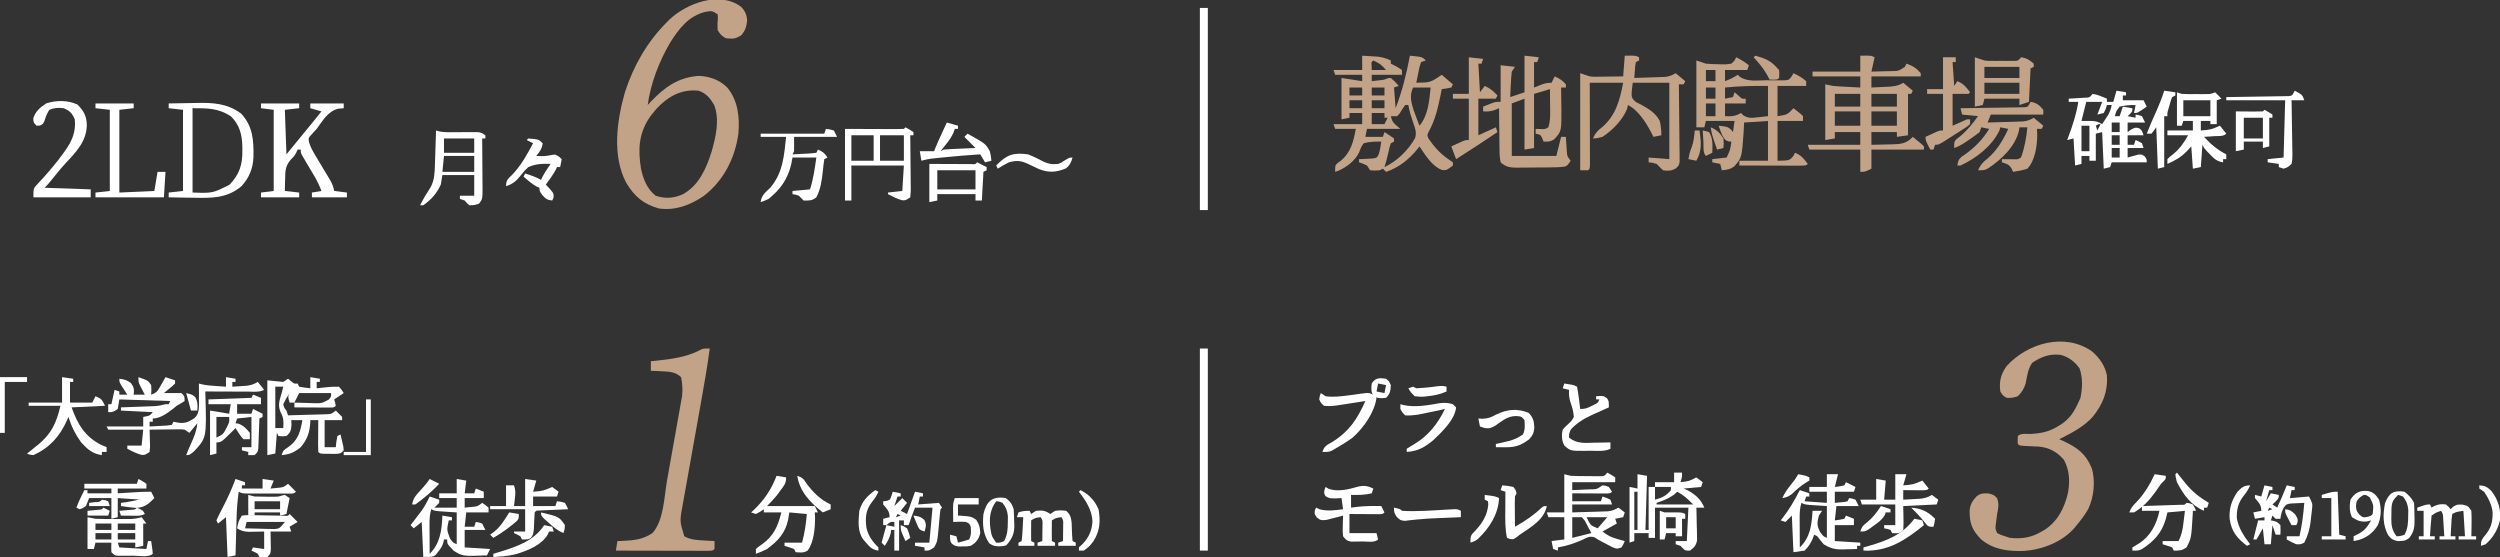<?xml version="1.0" encoding="UTF-8"?>
<svg version="1.1" xmlns="http://www.w3.org/2000/svg" width="1571" height="350">
<rect width="100%" height="100%" fill="#333333" stroke="none"/>
<path d="M0 0 C2.607 2.703 3.648 5.151 3.82 8.809 C3.322 12.73 2.751 14.685 0.32 17.746 C-3.43 20.246 -5.238 20.282 -9.68 19.746 C-12.617 17.871 -12.617 17.871 -14.68 14.746 C-14.893 12.086 -14.809 9.61 -14.562 6.953 C-14.621 5.861 -14.621 5.861 -14.68 4.746 C-18.045 2.503 -18.524 2.505 -22.305 3.184 C-32.932 5.655 -39.144 13.864 -44.68 22.746 C-51.58 34.544 -56.805 48.147 -58.68 61.746 C-58.074 61.094 -57.468 60.442 -56.844 59.77 C-47.939 50.481 -39.777 44.468 -26.742 43.434 C-19.935 43.635 -13.525 45.901 -8.68 50.746 C-1.912 58.907 -0.761 69.503 -1.68 79.746 C-3.802 95.195 -10.923 109.204 -23.348 118.809 C-31.962 124.641 -41.159 128.23 -51.68 126.746 C-61.36 123.99 -66.91 119.277 -72.102 110.723 C-81.195 93.571 -78.041 71.402 -72.93 53.531 C-67.438 36.902 -59.116 22.205 -46.68 9.746 C-45.839 8.888 -45.839 8.888 -44.98 8.012 C-34.092 -2.218 -13.454 -10.043 0 0 Z M-56.844 68.613 C-64.192 79.026 -64.878 89 -62.93 101.434 C-61.558 108.193 -59.178 114.312 -53.68 118.746 C-47.661 120.752 -42.36 120.388 -36.555 117.809 C-26.405 112.191 -21.828 101.576 -18.484 90.945 C-15.844 81.651 -13.358 71.124 -16.867 61.746 C-19.452 57.467 -21.862 54.352 -26.68 52.746 C-39.679 51.302 -49.359 58.697 -56.844 68.613 Z " fill="#C2A387" transform="translate(465.68,4.254)"/>
<path d="M0 0 C4.81 4.018 8.356 9.111 9.562 15.312 C10.252 25.476 6.915 33.423 0.562 41.312 C-5.307 47.745 -12.754 51.459 -20.438 55.312 C-19.641 55.664 -18.844 56.016 -18.023 56.379 C-9.169 60.504 -3.832 64.234 -0.051 73.392 C2.488 81.343 1.374 91.708 -2.176 99.145 C-4.311 102.814 -6.671 106.095 -9.438 109.312 C-10.155 110.206 -10.155 110.206 -10.887 111.117 C-18.715 119.991 -31.165 124.785 -42.746 125.523 C-52.672 125.801 -61.538 124.776 -69.438 118.312 C-75.176 112.412 -76.799 108.341 -76.723 100.047 C-76.325 96.23 -75.019 94.109 -72.438 91.312 C-69.737 89.171 -68.392 89.313 -64.875 89.375 C-61.438 90.312 -61.438 90.312 -59.438 92.438 C-58.137 96.176 -58.663 98.44 -59.438 102.312 C-59.664 103.893 -59.872 105.477 -60.062 107.062 C-60.158 107.8 -60.253 108.537 -60.352 109.297 C-60.566 111.52 -60.566 111.52 -59.438 114.312 C-57.061 115.496 -57.061 115.496 -54.438 116.312 C-52.953 116.808 -52.953 116.808 -51.438 117.312 C-43.84 118.072 -38.021 117.185 -31.438 113.312 C-30.736 112.9 -30.035 112.487 -29.312 112.062 C-21.123 106.603 -17.126 98.366 -14.906 88.973 C-13.636 81.763 -13.917 74.884 -17.438 68.312 C-21.882 63.176 -26.601 60.584 -33.391 59.934 C-34.823 59.864 -36.255 59.803 -37.688 59.75 C-45.316 59.434 -45.316 59.434 -46.438 58.312 C-46.562 55.812 -46.562 55.812 -46.438 53.312 C-44.531 51.406 -40.977 52.088 -38.438 52 C-32.023 51.657 -26.946 50.689 -21.438 47.312 C-20.376 46.678 -20.376 46.678 -19.293 46.031 C-13.863 42.404 -11.091 38.211 -8.438 32.312 C-8.004 31.384 -7.571 30.456 -7.125 29.5 C-5.776 23.247 -5.56 16.899 -7.625 10.812 C-10.735 6.523 -14.317 3.741 -19.438 2.312 C-26.461 1.479 -31.548 3.426 -37.438 7.312 C-40.128 11.349 -40.56 15.364 -41.461 20.086 C-42.545 23.668 -43.823 25.655 -46.438 28.312 C-49.938 29.375 -49.938 29.375 -53.438 29.312 C-55.875 27.875 -55.875 27.875 -57.438 25.312 C-58.274 19.04 -57.143 14.456 -53.438 9.312 C-40.371 -5.031 -17.088 -11.855 0 0 Z " fill="#C2A387" transform="translate(1314.438,220.688)"/>
<path d="M0 0 C2.063 0.115 4.125 0.242 6.188 0.375 C7.91 0.479 7.91 0.479 9.668 0.586 C12.8 0.975 15.153 1.681 18 3 C18 3.66 18 4.32 18 5 C18.598 5.289 19.196 5.577 19.812 5.875 C22 7 22 7 25 9 C25 9.99 25 10.98 25 12 C18.73 12 12.46 12 6 12 C6 13.32 6 14.64 6 16 C7.237 15.856 8.475 15.711 9.75 15.562 C10.85 15.437 10.85 15.437 11.973 15.309 C14.071 15.068 14.071 15.068 16.188 14.125 C17.085 14.063 17.085 14.063 18 14 C20.75 16.438 20.75 16.438 23 19 C22.01 19.33 21.02 19.66 20 20 C20.495 26.435 20.495 26.435 21 33 C25.205 22.137 27.818 11.432 30 0 C37.75 0.75 37.75 0.75 40 3 C39.01 3.33 38.02 3.66 37 4 C35.965 7.023 35.965 7.023 35.312 10.562 C34.935 12.359 34.935 12.359 34.551 14.191 C34.369 15.118 34.187 16.045 34 17 C42.877 16.854 42.877 16.854 50 12 C52.31 13.98 54.62 15.96 57 18 C56.67 18.66 56.34 19.32 56 20 C52.938 20.625 52.938 20.625 50 21 C49.769 22.172 49.539 23.344 49.301 24.551 C47.6 32.841 45.912 40.359 41.758 47.836 C40.763 49.975 40.763 49.975 41.668 52.043 C45.075 57.049 48.926 61.442 53.938 64.875 C54.948 65.576 55.959 66.278 57 67 C57 67.66 57 68.32 57 69 C52.868 72.099 52.868 72.099 50.043 71.777 C43.834 69.415 39.568 62.298 36 57 C35.622 57.496 35.245 57.993 34.855 58.504 C29.579 65.016 23.041 70.32 15 73 C14.01 72.01 14.01 72.01 13 71 C12.01 71.495 12.01 71.495 11 72 C8 72.25 8 72.25 5 72 C4.34 71.01 3.68 70.02 3 69 C0.448 67.795 0.448 67.795 -2 67 C-2 66.34 -2 65.68 -2 65 C-1.229 64.974 -0.458 64.948 0.336 64.922 C1.339 64.865 2.342 64.808 3.375 64.75 C4.373 64.704 5.37 64.657 6.398 64.609 C9.109 64.277 9.109 64.277 10.312 62.156 C11.171 59.464 11.619 56.797 12 54 C8.201 53.895 4.683 54.007 1 55 C-0.519 56.823 -1.105 58.508 -1.918 60.73 C-4.369 65.872 -9.644 69.962 -14.785 72.227 C-15.516 72.482 -16.247 72.737 -17 73 C-17 69 -17 69 -15.609 67.578 C-14.996 67.14 -14.382 66.702 -13.75 66.25 C-7.137 60.919 -5.516 54.087 -4 46 C-8.29 46 -12.58 46 -17 46 C-17.495 44.515 -17.495 44.515 -18 43 C-12.06 43 -6.12 43 0 43 C0 40.69 0 38.38 0 36 C-2.64 36 -5.28 36 -8 36 C-8 36.99 -8 37.98 -8 39 C-10.475 39.495 -10.475 39.495 -13 40 C-13 31.42 -13 22.84 -13 14 C-8.71 14.66 -4.42 15.32 0 16 C0 14.68 0 13.36 0 12 C-5.61 12 -11.22 12 -17 12 C-17.33 11.01 -17.66 10.02 -18 9 C-12.06 9 -6.12 9 0 9 C0 6.03 0 3.06 0 0 Z M7 3 C5.704 4.066 5.704 4.066 5.938 6.562 C5.958 7.367 5.979 8.171 6 9 C8.97 9 11.94 9 15 9 C11.523 5.22 11.523 5.22 7 3 Z M-8 20 C-8 21.65 -8 23.3 -8 25 C-5.36 25 -2.72 25 0 25 C0 23.35 0 21.7 0 20 C-2.64 20 -5.28 20 -8 20 Z M6 20 C6 21.65 6 23.3 6 25 C8.64 25 11.28 25 14 25 C14 23.35 14 21.7 14 20 C11.36 20 8.72 20 6 20 Z M32 20 C29.719 24.561 30.684 28.97 32.117 33.641 C33.335 37.123 34.65 40.567 36 44 C41.461 37.594 42.217 28.145 43 20 C39.37 20 35.74 20 32 20 Z M-8 28 C-8 29.65 -8 31.3 -8 33 C-5.36 33 -2.72 33 0 33 C0 31.35 0 29.7 0 28 C-2.64 28 -5.28 28 -8 28 Z M6 28 C6 29.65 6 31.3 6 33 C8.64 33 11.28 33 14 33 C14 31.35 14 29.7 14 28 C11.36 28 8.72 28 6 28 Z M27 31 C25.683 32.757 24.564 34.599 23.414 36.469 C22.947 36.974 22.481 37.479 22 38 C20.68 38 19.36 38 18 38 C19 41.745 19 41.745 24 46 C17.07 46 10.14 46 3 46 C2.67 47.65 2.34 49.3 2 51 C5.63 51 9.26 51 13 51 C13.33 50.01 13.66 49.02 14 48 C16.038 49.274 18.039 50.611 20 52 C20 52.66 20 53.32 20 54 C19.34 54.33 18.68 54.66 18 55 C17.12 57.704 17.12 57.704 16.438 60.875 C15.716 63.977 15.007 66.978 14 70 C21.812 66.441 29.123 59.191 33.277 51.695 C34.25 48.066 33.417 46.02 32.188 42.5 C30.876 38.669 29.693 34.993 29 31 C28.34 31 27.68 31 27 31 Z M6 36 C6 38.31 6 40.62 6 43 C8.64 43 11.28 43 14 43 C14.66 41.68 15.32 40.36 16 39 C15.34 39 14.68 39 14 39 C14 38.01 14 37.02 14 36 C11.36 36 8.72 36 6 36 Z " fill="#C2A387" transform="translate(856,35)"/>
<path d="M0 0 C-1.421 10.745 -3.257 21.393 -5.175 32.058 C-5.707 35.022 -6.236 37.988 -6.763 40.953 C-8.261 49.373 -9.762 57.793 -11.274 66.211 C-12.204 71.387 -13.126 76.564 -14.043 81.743 C-14.392 83.703 -14.743 85.664 -15.098 87.624 C-15.593 90.363 -16.079 93.105 -16.563 95.847 C-16.709 96.643 -16.856 97.44 -17.007 98.261 C-18.908 108.442 -18.908 108.442 -16 118 C-12.048 120.207 -8.15 120.375 -3.688 120.625 C-2.433 120.7 -1.179 120.775 0.113 120.852 C1.542 120.925 1.542 120.925 3 121 C3.043 122.666 3.041 124.334 3 126 C2 127 2 127 -0.436 127.12 C-1.517 127.118 -2.599 127.116 -3.713 127.114 C-4.934 127.113 -6.156 127.113 -7.414 127.113 C-8.756 127.108 -10.099 127.103 -11.441 127.098 C-12.808 127.096 -14.174 127.094 -15.54 127.093 C-19.142 127.09 -22.744 127.08 -26.346 127.069 C-30.019 127.058 -33.692 127.054 -37.365 127.049 C-44.577 127.038 -51.788 127.021 -59 127 C-58.67 125.02 -58.34 123.04 -58 121 C-57.082 120.974 -56.164 120.948 -55.219 120.922 C-47.793 120.579 -42.257 120.132 -36 116 C-28.816 107.931 -28.671 93.317 -26.828 82.922 C-26.539 81.299 -26.249 79.676 -25.959 78.054 C-25.358 74.676 -24.76 71.297 -24.165 67.918 C-23.403 63.603 -22.627 59.292 -21.847 54.981 C-21.246 51.639 -20.655 48.297 -20.067 44.953 C-19.785 43.363 -19.5 41.773 -19.21 40.184 C-18.806 37.961 -18.418 35.736 -18.032 33.511 C-17.808 32.25 -17.584 30.989 -17.353 29.691 C-16.949 25.465 -17.206 22.166 -18 18 C-21.654 14.604 -25.469 14.539 -30.312 14.312 C-31.567 14.247 -32.821 14.181 -34.113 14.113 C-35.066 14.076 -36.019 14.039 -37 14 C-37 12.02 -37 10.04 -37 8 C-35.996 7.902 -34.992 7.804 -33.957 7.703 C-24.382 6.687 -14.513 5.474 -5.891 0.875 C-4 0 -4 0 0 0 Z " fill="#C2A387" transform="translate(446,219)"/>
<path d="M0 0 C2.954 1.372 5.44 2.989 8 5 C7.67 5.99 7.34 6.98 7 8 C2.38 8 -2.24 8 -7 8 C-7 10.31 -7 12.62 -7 15 C-4.028 13.875 -1.666 12.777 1 11 C1.528 11.486 2.056 11.972 2.599 12.473 C7.382 15.515 13.558 14.468 19.062 14.438 C20.355 14.457 21.647 14.477 22.979 14.498 C24.214 14.497 25.45 14.497 26.723 14.496 C28.42 14.499 28.42 14.499 30.153 14.502 C33.127 14.272 33.127 14.272 34.892 11.969 C35.258 11.319 35.623 10.669 36 10 C38.95 11.37 41.565 12.826 44 15 C44 15.99 44 16.98 44 18 C38.06 18 32.12 18 26 18 C26 24.27 26 30.54 26 37 C32.186 36.054 32.186 36.054 36 32 C40.688 35.613 40.688 35.613 42 37 C42 37.99 42 38.98 42 40 C36.72 40 31.44 40 26 40 C26 48.25 26 56.5 26 65 C33.54 64.905 33.54 64.905 36 61.938 C36.33 61.298 36.66 60.659 37 60 C40.795 61.491 42.61 63.757 45 67 C44 68 44 68 40.031 68.114 C38.259 68.113 36.487 68.108 34.715 68.098 C33.784 68.096 32.853 68.095 31.894 68.093 C28.909 68.088 25.923 68.075 22.938 68.062 C20.919 68.057 18.9 68.053 16.881 68.049 C11.921 68.038 6.96 68.021 2 68 C2 67.01 2 66.02 2 65 C7.94 65 13.88 65 20 65 C20 56.75 20 48.5 20 40 C15.05 40.33 10.1 40.66 5 41 C4.897 43.083 4.794 45.166 4.688 47.312 C3.545 62.98 3.545 62.98 -0.902 68.258 C-3.544 70.452 -5.627 70.693 -9 71 C-9.33 69.68 -9.66 68.36 -10 67 C-11.65 66.67 -13.3 66.34 -15 66 C-15 65.34 -15 64.68 -15 64 C-10.545 63.505 -10.545 63.505 -6 63 C-3.71 58.188 -3.71 58.188 -3 53 C-3.598 52.959 -4.196 52.917 -4.812 52.875 C-7 52 -7 52 -8.688 49.125 C-10 46 -10 46 -11 43 C-5.462 43.615 -5.462 43.615 -3.125 45.562 C-2.754 46.037 -2.382 46.511 -2 47 C-1.67 44.69 -1.34 42.38 -1 40 C-6.94 40 -12.88 40 -19 40 C-19.33 41.32 -19.66 42.64 -20 44 C-21.65 44 -23.3 44 -25 44 C-25 30.14 -25 16.28 -25 2 C-23.02 2.66 -21.04 3.32 -19 4 C-16.221 4.234 -13.587 4.37 -10.812 4.375 C-10.102 4.399 -9.391 4.424 -8.658 4.449 C-6.323 4.508 -6.323 4.508 -3 4 C-0.968 2.133 -0.968 2.133 0 0 Z M-19 8 C-19 10.31 -19 12.62 -19 15 C-17.02 15 -15.04 15 -13 15 C-13 12.69 -13 10.38 -13 8 C-14.98 8 -16.96 8 -19 8 Z M-7 19 C-7 21.31 -7 23.62 -7 26 C-5.35 25.67 -3.7 25.34 -2 25 C-1.67 24.01 -1.34 23.02 -1 22 C-0.216 22.66 0.568 23.32 1.375 24 C3.715 26.202 3.715 26.202 6 26 C6 26.99 6 27.98 6 29 C1.71 29 -2.58 29 -7 29 C-7 31.64 -7 34.28 -7 37 C-3.053 37.179 -0.402 37.094 3 35 C3.521 35.501 4.042 36.003 4.578 36.52 C7.87 38.532 9.957 38.105 13.75 37.688 C15.812 37.461 17.875 37.234 20 37 C20 30.73 20 24.46 20 18 C10.911 17.916 2.051 18.056 -7 19 Z M-19 19 C-19 21.31 -19 23.62 -19 26 C-17.02 26 -15.04 26 -13 26 C-13 23.69 -13 21.38 -13 19 C-14.98 19 -16.96 19 -19 19 Z M-19 29 C-19 31.64 -19 34.28 -19 37 C-17.02 37 -15.04 37 -13 37 C-13 34.36 -13 31.72 -13 29 C-14.98 29 -16.96 29 -19 29 Z " fill="#C2A387" transform="translate(1091,36)"/>
<path d="M0 0 C6.75 -0.125 6.75 -0.125 9 1 C8.34 3.97 7.68 6.94 7 10 C10.106 9.94 13.208 9.853 16.312 9.75 C17.194 9.736 18.075 9.722 18.982 9.707 C24.063 9.67 24.063 9.67 28.105 6.953 C28.401 6.309 28.696 5.664 29 5 C32.918 6.306 35.326 7.831 38 11 C38 11.66 38 12.32 38 13 C27.77 13 17.54 13 7 13 C7 15.31 7 17.62 7 20 C9.584 19.886 12.167 19.759 14.75 19.625 C15.48 19.594 16.209 19.563 16.961 19.531 C20.739 19.325 23.779 19.085 27 17 C28.98 18.65 30.96 20.3 33 22 C32.67 22.66 32.34 23.32 32 24 C31.34 24 30.68 24 30 24 C30 32.58 30 41.16 30 50 C26.535 50.495 26.535 50.495 23 51 C23 50.01 23 49.02 23 48 C17.72 48 12.44 48 7 48 C7 50.64 7 53.28 7 56 C10.397 55.948 13.792 55.853 17.188 55.75 C18.147 55.736 19.107 55.722 20.096 55.707 C25.623 55.516 29.02 55.261 33 51 C34.173 51.951 35.338 52.911 36.5 53.875 C37.15 54.409 37.799 54.942 38.469 55.492 C38.974 55.99 39.479 56.487 40 57 C40 57.66 40 58.32 40 59 C29.11 59 18.22 59 7 59 C7 62.96 7 66.92 7 71 C3 73 3 73 0 73 C0 68.38 0 63.76 0 59 C-10.56 59 -21.12 59 -32 59 C-32.495 57.515 -32.495 57.515 -33 56 C-22.11 56 -11.22 56 0 56 C0 53.36 0 50.72 0 48 C-5.28 48 -10.56 48 -16 48 C-16 49.32 -16 50.64 -16 52 C-18.97 52.495 -18.97 52.495 -22 53 C-22 41.45 -22 29.9 -22 18 C-20.35 18.33 -18.7 18.66 -17 19 C-15.6 19.135 -14.197 19.241 -12.793 19.316 C-12.042 19.358 -11.291 19.4 -10.518 19.443 C-9.749 19.483 -8.98 19.522 -8.188 19.562 C-7.399 19.606 -6.611 19.649 -5.799 19.693 C-3.866 19.799 -1.933 19.9 0 20 C0 17.69 0 15.38 0 13 C-9.9 13 -19.8 13 -30 13 C-30 12.01 -30 11.02 -30 10 C-20.1 10 -10.2 10 0 10 C0 6.7 0 3.4 0 0 Z M-16 24 C-16 26.64 -16 29.28 -16 32 C-10.72 32 -5.44 32 0 32 C0 29.36 0 26.72 0 24 C-5.28 24 -10.56 24 -16 24 Z M7 24 C7 26.64 7 29.28 7 32 C12.28 32 17.56 32 23 32 C23 29.36 23 26.72 23 24 C17.72 24 12.44 24 7 24 Z M-16 35 C-16 37.97 -16 40.94 -16 44 C-10.72 44 -5.44 44 0 44 C0 41.03 0 38.06 0 35 C-5.28 35 -10.56 35 -16 35 Z M7 35 C7 37.97 7 40.94 7 44 C12.28 44 17.56 44 23 44 C23 41.03 23 38.06 23 35 C17.72 35 12.44 35 7 35 Z " fill="#C2A387" transform="translate(1169,35)"/>
<path d="M0 0 C6.75 -0.125 6.75 -0.125 9 1 C9 1.66 9 2.32 9 3 C8.34 3.33 7.68 3.66 7 4 C6.532 6.356 6.532 6.356 6.375 9.062 C6.3 9.982 6.225 10.901 6.148 11.848 C6.099 12.558 6.05 13.268 6 14 C9.584 13.89 13.167 13.759 16.75 13.625 C17.766 13.594 18.782 13.563 19.828 13.531 C20.808 13.493 21.788 13.454 22.797 13.414 C23.698 13.383 24.598 13.351 25.526 13.319 C28.088 12.989 29.781 12.29 32 11 C33.98 12.65 35.96 14.3 38 16 C37.67 16.66 37.34 17.32 37 18 C36.01 18 35.02 18 34 18 C34.009 18.632 34.018 19.265 34.027 19.916 C34.115 26.485 34.176 33.055 34.22 39.625 C34.24 42.078 34.267 44.531 34.302 46.984 C34.35 50.506 34.373 54.028 34.391 57.551 C34.411 58.651 34.432 59.751 34.453 60.884 C34.453 61.905 34.454 62.926 34.454 63.978 C34.463 64.877 34.472 65.776 34.481 66.703 C34 69 34 69 32.159 70.787 C29.202 72.448 27.341 72.487 24 72 C22.626 70.709 21.291 69.374 20 68 C17.358 67.203 17.358 67.203 15 67 C15 66.01 15 65.02 15 64 C19.29 64.33 23.58 64.66 28 65 C28 49.16 28 33.32 28 17 C20.41 17 12.82 17 5 17 C3.839 26.329 3.839 26.329 7.195 29.262 C8.162 29.732 9.129 30.203 10.125 30.688 C15.099 33.437 19.268 35.861 22 41 C22.714 44.016 22.986 46.904 23 50 C20.525 50.495 20.525 50.495 18 51 C17.743 50.466 17.487 49.933 17.223 49.383 C13.824 42.769 8.848 34.424 2 31 C1.814 31.825 1.629 32.65 1.438 33.5 C-1.42 40.457 -7.705 46.875 -14 51 C-17.438 51.875 -17.438 51.875 -20 52 C-18.605 48.705 -17.082 47.083 -14.25 44.938 C-5.578 37.525 -3.1 27.85 -1 17 C-7.93 17 -14.86 17 -22 17 C-21.995 18.631 -21.99 20.261 -21.984 21.941 C-21.966 27.966 -21.955 33.991 -21.945 40.016 C-21.94 42.629 -21.933 45.241 -21.925 47.853 C-21.912 51.599 -21.907 55.344 -21.902 59.09 C-21.897 60.266 -21.892 61.442 -21.887 62.654 C-21.887 63.735 -21.887 64.816 -21.886 65.929 C-21.884 66.887 -21.882 67.844 -21.88 68.83 C-22 71 -22 71 -23 72 C-24.65 72 -26.3 72 -28 72 C-28 51.87 -28 31.74 -28 11 C-26.02 11.66 -24.04 12.32 -22 13 C-19.401 13.27 -19.401 13.27 -16.82 13.195 C-15.892 13.189 -14.964 13.182 -14.008 13.176 C-13.056 13.159 -12.105 13.142 -11.125 13.125 C-10.15 13.116 -9.176 13.107 -8.172 13.098 C-5.781 13.074 -3.391 13.038 -1 13 C-0.67 8.71 -0.34 4.42 0 0 Z " fill="#C2A387" transform="translate(1021,35)"/>
<path d="M0 0 C2.97 0.33 5.94 0.66 9 1 C8.67 1.99 8.34 2.98 8 4 C7.34 4 6.68 4 6 4 C6 9.28 6 14.56 6 20 C7.258 19.505 8.516 19.01 9.812 18.5 C12.509 17.439 14.047 17 17 17 C17.66 15.68 18.32 14.36 19 13 C21.867 14.285 23.976 15.571 26 18 C26 18.66 26 19.32 26 20 C25.01 20 24.02 20 23 20 C23.016 20.884 23.016 20.884 23.032 21.785 C23.074 24.502 23.099 27.22 23.125 29.938 C23.142 30.864 23.159 31.79 23.176 32.744 C23.28 47.54 23.28 47.54 18.625 52.562 C16 54 16 54 12 54 C11.732 53.361 11.464 52.721 11.188 52.062 C10.113 49.669 10.113 49.669 7 49 C7 48.01 7 47.02 7 46 C7.949 46.021 8.898 46.041 9.875 46.062 C12.907 46.226 12.907 46.226 15 45 C16.517 40.24 16.11 35.127 16.062 30.188 C16.058 29.304 16.053 28.42 16.049 27.51 C16.037 25.34 16.019 23.17 16 21 C11.05 22.485 11.05 22.485 6 24 C6 35.22 6 46.44 6 58 C3.03 58.495 3.03 58.495 0 59 C0 48.44 0 37.88 0 27 C-2.64 27.99 -5.28 28.98 -8 30 C-8 40.89 -8 51.78 -8 63 C1.24 63 10.48 63 20 63 C21.485 57.06 21.485 57.06 23 51 C23.99 51 24.98 51 26 51 C26.049 51.831 26.098 52.663 26.148 53.52 C26.223 54.606 26.298 55.693 26.375 56.812 C26.479 58.431 26.479 58.431 26.586 60.082 C26.812 63.186 26.812 63.186 29 66 C27 69 27 69 25.34 69.675 C22.083 70.127 18.848 70.183 15.566 70.203 C14.851 70.209 14.137 70.215 13.4 70.22 C11.891 70.23 10.382 70.236 8.874 70.24 C6.574 70.25 4.274 70.281 1.975 70.312 C0.505 70.319 -0.964 70.324 -2.434 70.328 C-3.117 70.34 -3.801 70.353 -4.505 70.366 C-8.81 70.346 -11.82 70.013 -15 67 C-15.528 64.23 -15.722 62.046 -15.707 59.27 C-15.73 58.144 -15.73 58.144 -15.753 56.996 C-15.796 54.601 -15.805 52.207 -15.812 49.812 C-15.836 48.188 -15.861 46.564 -15.889 44.939 C-15.952 40.96 -15.984 36.98 -16 33 C-17.15 33.491 -17.15 33.491 -18.324 33.992 C-21.097 35.037 -23.068 35.168 -26 35 C-26 34.01 -26 33.02 -26 32 C-24.732 31.494 -23.46 30.995 -22.188 30.5 C-21.48 30.222 -20.772 29.943 -20.043 29.656 C-18 29 -18 29 -15 29 C-15 21.41 -15 13.82 -15 6 C-12.03 6.33 -9.06 6.66 -6 7 C-6.99 8.485 -6.99 8.485 -8 10 C-8.301 12.754 -8.509 15.426 -8.625 18.188 C-8.664 18.937 -8.702 19.687 -8.742 20.459 C-8.836 22.306 -8.919 24.153 -9 26 C-6.03 25.01 -3.06 24.02 0 23 C0 15.41 0 7.82 0 0 Z " fill="#C2A387" transform="translate(958,35)"/>
<path d="M0 0 C1.98 0.33 3.96 0.66 6 1 C6 1.66 6 2.32 6 3 C5.34 3 4.68 3 4 3 C4 3.99 4 4.98 4 6 C4.603 6 5.207 6 5.828 6 C9.552 6 13.276 6 17 6 C17.66 7.32 18.32 8.64 19 10 C13.25 14 13.25 14 11 14 C11.33 12.35 11.66 10.7 12 9 C8.575 9.013 5.327 9.148 2 10 C-0.239 12.887 -0.239 12.887 -1 16 C-0.01 16 0.98 16 2 16 C2.66 14.02 3.32 12.04 4 10 C5.98 10.33 7.96 10.66 10 11 C10 13 10 13 8.5 14.625 C8.005 15.079 7.51 15.533 7 16 C8.65 16.33 10.3 16.66 12 17 C12 16.34 12 15.68 12 15 C13.875 15.25 13.875 15.25 16 16 C16.66 17.32 17.32 18.64 18 20 C14.37 20 10.74 20 7 20 C7 21.98 7 23.96 7 26 C7.742 25.464 8.485 24.927 9.25 24.375 C12 23 12 23 14.25 23.625 C16 25 16 25 17 28 C13.7 28 10.4 28 7 28 C7 29.98 7 31.96 7 34 C8.32 34 9.64 34 11 34 C11.33 33.01 11.66 32.02 12 31 C13.938 31.812 13.938 31.812 16 33 C16.33 33.99 16.66 34.98 17 36 C13.7 36 10.4 36 7 36 C7 37.98 7 39.96 7 42 C7.615 41.821 8.23 41.642 8.863 41.457 C9.672 41.244 10.48 41.032 11.312 40.812 C12.113 40.592 12.914 40.372 13.738 40.145 C16 40 16 40 17.793 41.324 C19 43 19 43 19 45 C11.74 45 4.48 45 -3 45 C-3.33 45.99 -3.66 46.98 -4 48 C-5.98 48.495 -5.98 48.495 -8 49 C-8.495 37.615 -8.495 37.615 -9 26 C-10.32 26.33 -11.64 26.66 -13 27 C-13 32.61 -13 38.22 -13 44 C-14.32 44 -15.64 44 -17 44 C-17 43.01 -17 42.02 -17 41 C-18.65 41 -20.3 41 -22 41 C-22 42.65 -22 44.3 -22 46 C-23.98 46.495 -23.98 46.495 -26 47 C-26.33 41.39 -26.66 35.78 -27 30 C-28.32 30.33 -29.64 30.66 -31 31 C-30.662 30.105 -30.325 29.211 -29.977 28.289 C-27.386 21.267 -25.146 14.423 -24 7 C-25.98 7 -27.96 7 -30 7 C-30 6.34 -30 5.68 -30 5 C-29.085 4.951 -28.17 4.902 -27.227 4.852 C-26.038 4.777 -24.85 4.702 -23.625 4.625 C-22.442 4.555 -21.258 4.486 -20.039 4.414 C-16.894 4.298 -16.894 4.298 -15 2 C-11.827 2.438 -8.943 3.774 -6 5 C-6 5.66 -6 6.32 -6 7 C-4.68 7 -3.36 7 -2 7 C-1.34 4.69 -0.68 2.38 0 0 Z M-19 7 C-19.99 10.96 -20.98 14.92 -22 19 C-20.35 19 -18.7 19 -17 19 C-13.233 19 -12.088 19.235 -9 21 C-8.181 19.754 -7.37 18.503 -6.562 17.25 C-6.11 16.554 -5.658 15.858 -5.191 15.141 C-4.039 13.07 -3.453 11.313 -3 9 C-3.99 9 -4.98 9 -6 9 C-6.247 9.804 -6.495 10.609 -6.75 11.438 C-7.162 12.283 -7.575 13.129 -8 14 C-9.32 14.33 -10.64 14.66 -12 15 C-11.01 12.36 -10.02 9.72 -9 7 C-12.3 7 -15.6 7 -19 7 Z M-3 20 C-3 21.98 -3 23.96 -3 26 C-1.35 26 0.3 26 2 26 C2 24.02 2 22.04 2 20 C0.35 20 -1.3 20 -3 20 Z M-22 22 C-22 27.28 -22 32.56 -22 38 C-20.35 38 -18.7 38 -17 38 C-17 32.72 -17 27.44 -17 22 C-18.65 22 -20.3 22 -22 22 Z M-13 22 C-12.67 22.99 -12.34 23.98 -12 25 C-11.34 23.68 -10.68 22.36 -10 21 C-11.224 20.925 -11.224 20.925 -13 22 Z M-3 28 C-3 29.98 -3 31.96 -3 34 C-1.35 34 0.3 34 2 34 C2 32.02 2 30.04 2 28 C0.35 28 -1.3 28 -3 28 Z M-3 36 C-3 37.98 -3 39.96 -3 42 C-1.35 42 0.3 42 2 42 C2 40.02 2 38.04 2 36 C0.35 36 -1.3 36 -3 36 Z " fill="#FFFFFF" transform="translate(1330,57)"/>
<path d="M0 0 C6.049 2.125 6.049 2.125 8 5 C8.188 8.188 8.188 8.188 8 11 C11.821 9.726 12.23 8.374 14.188 4.938 C14.717 4.018 15.247 3.099 15.793 2.152 C16.191 1.442 16.59 0.732 17 0 C18.98 0.66 20.96 1.32 23 2 C23 2.66 23 3.32 23 4 C21.469 5.508 21.469 5.508 19.5 7.125 C18.85 7.664 18.201 8.203 17.531 8.758 C17.026 9.168 16.521 9.578 16 10 C17.073 10 18.145 10 19.25 10 C21.833 10 24.417 10 27 10 C29 12 29 12 29 15 C26.812 16.438 26.812 16.438 24 18 C23.237 18.639 22.474 19.279 21.688 19.938 C18.17 22.637 13.584 26 9 26 C9 26.66 9 27.32 9 28 C8.34 28 7.68 28 7 28 C7 28.99 7 29.98 7 31 C9.313 30.887 11.626 30.759 13.938 30.625 C15.869 30.521 15.869 30.521 17.84 30.414 C18.883 30.277 19.926 30.141 21 30 C21.33 29.34 21.66 28.68 22 28 C23.176 28.247 23.176 28.247 24.375 28.5 C28.993 29.38 31.316 28.264 35.223 25.76 C38.047 22.963 37.975 20.295 38.059 16.451 C38.039 15.539 38.02 14.627 38 13.688 C38.012 12.756 38.023 11.825 38.035 10.865 C38.059 8.575 38.046 6.29 38 4 C38.89 4.238 38.89 4.238 39.798 4.48 C42.771 5.182 45.705 5.349 48.75 5.562 C49.92 5.646 51.091 5.73 52.297 5.816 C53.189 5.877 54.081 5.938 55 6 C55 4.02 55 2.04 55 0 C57.97 0.495 57.97 0.495 61 1 C61 1.66 61 2.32 61 3 C60.34 3 59.68 3 59 3 C59 3.99 59 4.98 59 6 C60.917 5.885 62.834 5.758 64.75 5.625 C66.351 5.521 66.351 5.521 67.984 5.414 C70.802 5.027 72.583 4.443 75 3 C76.32 4.65 77.64 6.3 79 8 C75.88 9.56 72.57 9.121 69.148 9.098 C68.374 9.096 67.6 9.095 66.803 9.093 C64.327 9.088 61.851 9.075 59.375 9.062 C57.698 9.057 56.021 9.053 54.344 9.049 C50.229 9.038 46.115 9.021 42 9 C42.021 9.639 42.042 10.278 42.063 10.937 C42.838 38.138 42.838 38.138 34.875 46.688 C32 49 32 49 30 49 C30.932 46.593 31.899 44.216 32.988 41.875 C34.989 37.569 36.509 33.783 37 29 C35.35 30.98 33.7 32.96 32 35 C31.01 34.34 30.02 33.68 29 33 C26.58 32.725 26.58 32.725 23.895 32.805 C22.912 32.811 21.929 32.818 20.916 32.824 C19.892 32.841 18.868 32.858 17.812 32.875 C16.259 32.889 16.259 32.889 14.674 32.902 C12.116 32.926 9.558 32.959 7 33 C7.052 34.481 7.052 34.481 7.105 35.992 C7.133 37.274 7.16 38.555 7.188 39.875 C7.24 41.789 7.24 41.789 7.293 43.742 C7.148 45.355 7.148 45.355 7 47 C4 49 4 49 1.688 48.812 C-1.421 47.873 -4.141 46.529 -7 45 C-7 44.34 -7 43.68 -7 43 C-4.03 43 -1.06 43 2 43 C2.33 39.7 2.66 36.4 3 33 C-4.26 33 -11.52 33 -19 33 C-19.33 32.34 -19.66 31.68 -20 31 C-12.41 31 -4.82 31 3 31 C3 29.02 3 27.04 3 25 C3.619 24.876 4.237 24.753 4.875 24.625 C7.191 24.128 7.191 24.128 9 22 C2.4 21.67 -4.2 21.34 -11 21 C-11 20.34 -11 19.68 -11 19 C-10.294 18.975 -9.588 18.95 -8.86 18.924 C-5.657 18.808 -2.453 18.685 0.75 18.562 C1.861 18.523 2.972 18.484 4.117 18.443 C5.722 18.381 5.722 18.381 7.359 18.316 C8.836 18.261 8.836 18.261 10.343 18.205 C12.695 18.024 14.733 17.614 17 17 C17.66 17 18.32 17 19 17 C19.33 16.34 19.66 15.68 20 15 C9.44 14.67 -1.12 14.34 -12 14 C-12.33 15.98 -12.66 17.96 -13 20 C-16 22 -16 22 -19 22 C-19 20.35 -19 18.7 -19 17 C-18.34 17 -17.68 17 -17 17 C-16.34 14.03 -15.68 11.06 -15 8 C-14.01 8.33 -13.02 8.66 -12 9 C-12 9.66 -12 10.32 -12 11 C-10.35 11 -8.7 11 -7 11 C-7.361 10.446 -7.722 9.891 -8.094 9.32 C-8.558 8.596 -9.022 7.871 -9.5 7.125 C-9.964 6.406 -10.428 5.686 -10.906 4.945 C-12 3 -12 3 -12 1 C-8.899 1.345 -7.201 1.848 -4.688 3.75 C-2.691 6.412 -2.639 7.75 -3 11 C-0.69 11 1.62 11 4 11 C3.711 10.457 3.422 9.915 3.125 9.355 C2.754 8.64 2.382 7.925 2 7.188 C1.443 6.126 1.443 6.126 0.875 5.043 C0 3 0 3 0 0 Z " fill="#FFFFFF" transform="translate(87,237)"/>
<path d="M0 0 C7.92 0 15.84 0 24 0 C24 0.99 24 1.98 24 3 C19.545 3.495 19.545 3.495 15 4 C15.33 13.24 15.66 22.48 16 32 C18.138 29.387 20.276 26.774 22.414 24.16 C24.096 22.105 25.778 20.05 27.461 17.996 C28.237 17.049 29.013 16.101 29.812 15.125 C30.52 14.261 31.228 13.398 31.957 12.508 C33.986 10.017 35.997 7.512 38 5 C35.69 4.34 33.38 3.68 31 3 C31 2.01 31 1.02 31 0 C37.93 0 44.86 0 52 0 C52 0.99 52 1.98 52 3 C50.866 3.103 49.731 3.206 48.562 3.312 C42 4.907 38.829 10.87 35 16 C33.968 17.134 32.928 18.261 31.875 19.375 C29.732 21.779 29.732 21.779 30.188 24.314 C31.124 27.409 32.456 29.828 34.125 32.598 C34.749 33.646 35.373 34.695 36.016 35.775 C36.67 36.86 37.325 37.945 38 39.062 C39.296 41.217 40.588 43.375 41.875 45.535 C42.45 46.488 43.025 47.441 43.617 48.422 C44.826 50.677 45.541 52.502 46 55 C48.64 55.33 51.28 55.66 54 56 C54 56.99 54 57.98 54 59 C46.74 59 39.48 59 32 59 C32 58.01 32 57.02 32 56 C34.97 55.505 34.97 55.505 38 55 C36.718 51.61 35.25 48.539 33.398 45.426 C32.909 44.594 32.419 43.762 31.914 42.904 C30.881 41.164 29.847 39.425 28.812 37.686 C28.325 36.857 27.838 36.029 27.336 35.176 C26.888 34.422 26.44 33.668 25.978 32.892 C25 31 25 31 25 29 C24.34 29 23.68 29 23 29 C22.66 29.804 22.66 29.804 22.312 30.625 C21 33 21 33 18.469 35.625 C15.346 39.322 15.226 42.674 15.188 47.375 C15.162 48.111 15.137 48.847 15.111 49.605 C15.053 51.403 15.023 53.202 15 55 C17.97 55.33 20.94 55.66 24 56 C24 56.99 24 57.98 24 59 C16.08 59 8.16 59 0 59 C0 58.01 0 57.02 0 56 C2.64 55.67 5.28 55.34 8 55 C8 38.17 8 21.34 8 4 C5.36 3.67 2.72 3.34 0 3 C0 2.01 0 1.02 0 0 Z " fill="#FFFFFF" transform="translate(164,65)"/>
<path d="M0 0 C2.97 0.495 2.97 0.495 6 1 C6 1.66 6 2.32 6 3 C5.34 3 4.68 3 4 3 C4 4.32 4 5.64 4 7 C4.675 6.928 5.351 6.856 6.047 6.781 C6.939 6.688 7.831 6.596 8.75 6.5 C9.632 6.407 10.513 6.314 11.422 6.219 C14 6 14 6 18 6 C19.75 8 19.75 8 21 10 C19.02 11.32 17.04 12.64 15 14 C15.186 14.639 15.371 15.279 15.562 15.938 C15.707 16.618 15.851 17.299 16 18 C15 19 15 19 12.592 19.114 C11.549 19.108 10.507 19.103 9.434 19.098 C8.309 19.094 7.184 19.091 6.025 19.088 C4.841 19.08 3.657 19.071 2.438 19.062 C1.25 19.058 0.062 19.053 -1.162 19.049 C-4.108 19.037 -7.054 19.021 -10 19 C-10 18.01 -10 17.02 -10 16 C-10.99 16 -11.98 16 -13 16 C-14.125 12.25 -14.125 12.25 -13 10 C-15.228 13.391 -15.228 13.391 -17 17 C-16.441 19.285 -16.441 19.285 -15 21 C-14.67 21.99 -14.34 22.98 -14 24 C-9.562 23.89 -5.125 23.76 -0.688 23.625 C0.575 23.594 1.838 23.563 3.139 23.531 C4.347 23.493 5.556 23.454 6.801 23.414 C8.474 23.367 8.474 23.367 10.181 23.319 C13.204 23.195 13.204 23.195 16 21 C17.376 22.29 18.708 23.627 20 25 C20 25.66 20 26.32 20 27 C16.37 27 12.74 27 9 27 C9 32.61 9 38.22 9 44 C11.31 44 13.62 44 16 44 C16.186 42.298 16.186 42.298 16.375 40.562 C16.581 39.387 16.788 38.211 17 37 C17.66 36.67 18.32 36.34 19 36 C19.389 37.622 19.761 39.248 20.125 40.875 C20.334 41.78 20.543 42.685 20.758 43.617 C20.838 44.404 20.918 45.19 21 46 C19 48 19 48 15.996 48.23 C14.822 48.216 13.647 48.202 12.438 48.188 C10.672 48.178 10.672 48.178 8.871 48.168 C6 48 6 48 5 47 C4.913 45.511 4.893 44.019 4.902 42.527 C4.906 41.628 4.909 40.729 4.912 39.803 C4.92 38.857 4.929 37.912 4.938 36.938 C4.942 35.988 4.947 35.039 4.951 34.061 C4.963 31.707 4.979 29.354 5 27 C3.35 27 1.7 27 0 27 C-0.021 27.835 -0.021 27.835 -0.043 28.688 C-0.43 34.882 -1.982 39.226 -6 44 C-9.904 47.239 -12.96 48.52 -18 49 C-17 46 -17 46 -14.188 44.188 C-8.311 40.154 -6.586 35.492 -5.297 28.758 C-5.199 28.178 -5.101 27.598 -5 27 C-7.31 27 -9.62 27 -12 27 C-11.938 27.907 -11.876 28.815 -11.812 29.75 C-12.019 33.329 -12.347 34.621 -15 37 C-17.688 37.25 -17.688 37.25 -20 37 C-20.33 36.34 -20.66 35.68 -21 35 C-21.33 39.29 -21.66 43.58 -22 48 C-24.475 48.495 -24.475 48.495 -27 49 C-27 33.49 -27 17.98 -27 2 C-23.7 2.33 -20.4 2.66 -17 3 C-16.01 2.34 -15.02 1.68 -14 1 C-13.381 1.495 -12.762 1.99 -12.125 2.5 C-10.161 4.192 -10.161 4.192 -8 4 C-7.67 4.66 -7.34 5.32 -7 6 C-4.678 6.407 -2.343 6.744 0 7 C0 4.69 0 2.38 0 0 Z M-22 6 C-22 14.58 -22 23.16 -22 32 C-20.35 32 -18.7 32 -17 32 C-16.763 28.043 -16.646 25.626 -18.625 22.125 C-20.597 17.644 -19.354 14.54 -18 10 C-17.661 8.668 -17.326 7.335 -17 6 C-18.65 6 -20.3 6 -22 6 Z M-7 10 C-7.99 11.98 -8.98 13.96 -10 16 C-6.917 16.116 -3.835 16.187 -0.75 16.25 C0.559 16.3 0.559 16.3 1.895 16.352 C7.104 16.487 7.104 16.487 11.609 14.109 C13.183 12.143 13.183 12.143 13 10 C6.4 10 -0.2 10 -7 10 Z " fill="#FFFFFF" transform="translate(195,237)"/>
<path d="M0 0 C3.785 0.541 5.592 2.076 8 5 C8 5.99 8 6.98 8 8 C-2.89 8 -13.78 8 -25 8 C-25.66 9.65 -26.32 11.3 -27 13 C-22.916 12.89 -18.833 12.759 -14.75 12.625 C-13.591 12.594 -12.432 12.563 -11.238 12.531 C-10.123 12.493 -9.008 12.454 -7.859 12.414 C-6.32 12.367 -6.32 12.367 -4.749 12.319 C-2.031 12.004 -0.331 11.39 2 10 C3.98 11.65 5.96 13.3 8 15 C7.67 15.66 7.34 16.32 7 17 C6.01 17 5.02 17 4 17 C4.062 18.258 4.124 19.516 4.188 20.812 C4.188 27.548 2.822 37.017 -2 42 C-4.962 42.993 -7.91 43.566 -11 44 C-11.276 43.366 -11.552 42.732 -11.836 42.078 C-13.39 39.305 -15.043 38.934 -18 38 C-18 37.34 -18 36.68 -18 36 C-17.301 36.012 -16.603 36.023 -15.883 36.035 C-14.973 36.044 -14.063 36.053 -13.125 36.062 C-12.22 36.074 -11.315 36.086 -10.383 36.098 C-7.983 36.162 -7.983 36.162 -6 35 C-3.747 28.865 -2.612 22.484 -2 16 C-3.65 16 -5.3 16 -7 16 C-7.103 16.715 -7.206 17.431 -7.312 18.168 C-9.778 28.324 -18.187 36.041 -26.523 41.719 C-29 43 -29 43 -33 43 C-31.602 39.713 -30.044 38.005 -27.25 35.812 C-21.169 30.67 -17.309 24.17 -14 17 C-15.65 16.67 -17.3 16.34 -19 16 C-19.186 16.66 -19.371 17.32 -19.562 18 C-24.299 27.885 -34.221 35.499 -44 40 C-44.66 40 -45.32 40 -46 40 C-45.623 37.485 -45.308 36.281 -43.398 34.543 C-42.731 34.096 -42.063 33.648 -41.375 33.188 C-35.039 28.68 -30.05 23.642 -26 17 C-27.65 16.67 -29.3 16.34 -31 16 C-31.33 16.99 -31.66 17.98 -32 19 C-34.097 20.646 -36.165 22.148 -38.375 23.625 C-38.965 24.032 -39.556 24.44 -40.164 24.859 C-42.756 26.622 -45.012 28.004 -48 29 C-48 25 -48 25 -46.496 23.395 C-45.817 22.872 -45.137 22.35 -44.438 21.812 C-39.862 18.061 -36.462 13.771 -33 9 C-36.3 8.67 -39.6 8.34 -43 8 C-43.33 6.68 -43.66 5.36 -44 4 C-42.107 3.978 -42.107 3.978 -40.176 3.956 C-35.506 3.898 -30.836 3.821 -26.166 3.738 C-24.142 3.704 -22.119 3.676 -20.095 3.654 C-17.191 3.62 -14.287 3.568 -11.383 3.512 C-10.474 3.505 -9.566 3.499 -8.63 3.492 C-7.789 3.473 -6.949 3.453 -6.083 3.432 C-5.341 3.421 -4.599 3.41 -3.835 3.399 C-1.586 3.133 -1.586 3.133 0 0 Z " fill="#C2A387" transform="translate(1276,64)"/>
<path d="M0 0 C4.374 -0.1 8.748 -0.172 13.123 -0.22 C14.606 -0.24 16.09 -0.267 17.574 -0.302 C27.85 -0.537 36.777 -0.041 45.375 6.25 C52.946 14.181 53.462 23.237 53.273 33.719 C52.954 40.95 50.681 46.467 45.875 51.875 C36.83 59.722 26.709 59.517 15.375 59.25 C13.879 59.23 12.383 59.212 10.887 59.195 C7.257 59.152 3.629 59.083 0 59 C0 58.01 0 57.02 0 56 C4.455 55.505 4.455 55.505 9 55 C9 38.17 9 21.34 9 4 C6.03 3.67 3.06 3.34 0 3 C0 2.01 0 1.02 0 0 Z M15 3 C15 20.49 15 37.98 15 56 C27.635 56.427 27.635 56.427 38.332 51.008 C44.551 44.352 46.38 38.572 46.312 29.625 C46.308 28.871 46.304 28.116 46.3 27.339 C46.144 19.714 44.686 13.533 39 8 C31.002 2.93 24.59 3 15 3 Z " fill="#FFFFFF" transform="translate(106,65)"/>
<path d="M0 0 C1.65 0 3.3 0 5 0 C5 3 5 3 4 6 C9.309 5.418 9.309 5.418 14 3 C15.32 3.99 16.64 4.98 18 6 C17.67 6.99 17.34 7.98 17 9 C13.37 9.33 9.74 9.66 6 10 C6.887 10.392 7.774 10.784 8.688 11.188 C13.443 13.79 16.93 16.919 19 22 C17.35 22 15.7 22 14 22 C14.021 22.676 14.042 23.352 14.063 24.048 C14.147 27.115 14.199 30.182 14.25 33.25 C14.3 34.845 14.3 34.845 14.352 36.473 C14.364 37.497 14.377 38.522 14.391 39.578 C14.412 40.521 14.433 41.463 14.454 42.435 C13.863 45.776 12.659 46.958 10 49 C7 49 7 49 5.5 47.562 C5.005 47.047 4.51 46.531 4 46 C2.515 45.505 2.515 45.505 1 45 C1 44.34 1 43.68 1 43 C3.31 43 5.62 43 8 43 C8.33 36.07 8.66 29.14 9 22 C2.07 22 -4.86 22 -12 22 C-12 28.27 -12 34.54 -12 41 C-13.32 41 -14.64 41 -16 41 C-16 40.01 -16 39.02 -16 38 C-18.97 38 -21.94 38 -25 38 C-25 39.65 -25 41.3 -25 43 C-26.485 43.495 -26.485 43.495 -28 44 C-28 32.45 -28 20.9 -28 9 C-25.525 9.495 -25.525 9.495 -23 10 C-23 7.03 -23 4.06 -23 1 C-20.03 1.495 -20.03 1.495 -17 2 C-17.33 13.22 -17.66 24.44 -18 36 C-17.34 36 -16.68 36 -16 36 C-16 27.09 -16 18.18 -16 9 C-14.68 9 -13.36 9 -12 9 C-12 8.01 -12 7.02 -12 6 C-8.04 6 -4.08 6 0 6 C0 4.02 0 2.04 0 0 Z M-12 9 C-12 9.99 -12 10.98 -12 12 C-12 13.667 -12 15.333 -12 17 C-7.603 15.801 -4.902 14.571 -2 11 C-2 10.34 -2 9.68 -2 9 C-5.3 9 -8.6 9 -12 9 Z M-25 12 C-25 19.92 -25 27.84 -25 36 C-24.34 36 -23.68 36 -23 36 C-23 28.08 -23 20.16 -23 12 C-23.66 12 -24.32 12 -25 12 Z M2 12 C1.01 12.897 1.01 12.897 0 13.812 C-3.582 16.424 -6.814 17.581 -11 19 C-11 19.33 -11 19.66 -11 20 C-3.41 20 4.18 20 12 20 C8.39 16.39 6.24 14.302 2 12 Z " fill="#FFFFFF" transform="translate(1052,297)"/>
<path d="M0 0 C2.97 0.495 2.97 0.495 6 1 C5.67 3.64 5.34 6.28 5 9 C6.98 9 8.96 9 11 9 C11.33 8.01 11.66 7.02 12 6 C14.475 6.99 14.475 6.99 17 8 C17 9.32 17 10.64 17 12 C13.04 12 9.08 12 5 12 C5 13.98 5 15.96 5 18 C6.258 17.876 7.516 17.753 8.812 17.625 C9.52 17.555 10.228 17.486 10.957 17.414 C13.3 17.073 13.3 17.073 16 15 C18 16.312 18 16.312 20 18 C20 18.99 20 19.98 20 21 C15.38 21 10.76 21 6 21 C5.67 23.97 5.34 26.94 5 30 C6.98 30 8.96 30 11 30 C11.495 28.515 11.495 28.515 12 27 C13.875 27.25 13.875 27.25 16 28 C16.66 29.32 17.32 30.64 18 32 C13.71 32 9.42 32 5 32 C5 35.63 5 39.26 5 43 C10.28 43.33 15.56 43.66 21 44 C20.34 45.32 19.68 46.64 19 48 C3.669 48.574 3.669 48.574 -2 45 C-6 40.795 -6 40.795 -6 38 C-6.66 38 -7.32 38 -8 38 C-8.164 38.874 -8.164 38.874 -8.332 39.766 C-9.079 42.264 -10.046 43.734 -11.688 45.75 C-12.166 46.364 -12.644 46.977 -13.137 47.609 C-15 49 -15 49 -21 49 C-21.33 41.74 -21.66 34.48 -22 27 C-23.65 28.32 -25.3 29.64 -27 31 C-27.66 30.34 -28.32 29.68 -29 29 C-28.385 28.203 -27.77 27.407 -27.137 26.586 C-26.32 25.516 -25.504 24.445 -24.688 23.375 C-23.887 22.331 -23.086 21.287 -22.262 20.211 C-20.161 17.229 -18.532 14.302 -17 11 C-15.02 11.66 -13.04 12.32 -11 13 C-11 13.66 -11 14.32 -11 15 C-11.99 15.99 -12.98 16.98 -14 18 C-9.38 18 -4.76 18 0 18 C0 16.02 0 14.04 0 12 C-3.63 12 -7.26 12 -11 12 C-11 11.01 -11 10.02 -11 9 C-7.37 9 -3.74 9 0 9 C0 6.03 0 3.06 0 0 Z M-16 19 C-16.982 22.276 -17.116 25.228 -17.098 28.641 C-17.094 29.711 -17.091 30.78 -17.088 31.883 C-17.08 32.994 -17.071 34.105 -17.062 35.25 C-17.058 36.377 -17.053 37.503 -17.049 38.664 C-17.037 41.443 -17.021 44.221 -17 47 C-10.372 40.651 -9.335 31.804 -9 23 C-6.03 23.495 -6.03 23.495 -3 24 C-3 24.66 -3 25.32 -3 26 C-3.66 26 -4.32 26 -5 26 C-6.291 31.913 -6.291 31.913 -4.188 37.438 C-2.26 40.032 -2.26 40.032 0 41 C0 34.4 0 27.8 0 21 C-2.269 20.856 -4.537 20.711 -6.875 20.562 C-13.75 20.125 -13.75 20.125 -16 19 Z " fill="#FFFFFF" transform="translate(287,301)"/>
<path d="M0 0 C2.31 0 4.62 0 7 0 C6.34 2.64 5.68 5.28 5 8 C7.971 7.658 7.971 7.658 11 7 C11.33 6.34 11.66 5.68 12 5 C14 6 16 7 18 8 C17.67 8.99 17.34 9.98 17 11 C13.04 11 9.08 11 5 11 C5 13.31 5 15.62 5 18 C6.299 17.876 7.599 17.753 8.938 17.625 C10.034 17.521 10.034 17.521 11.152 17.414 C11.762 17.277 12.372 17.141 13 17 C13.33 16.34 13.66 15.68 14 15 C15.875 15.25 15.875 15.25 18 16 C18.66 17.32 19.32 18.64 20 20 C15.38 20 10.76 20 6 20 C5.67 22.97 5.34 25.94 5 29 C7.971 28.658 7.971 28.658 11 28 C11.33 27.34 11.66 26.68 12 26 C14.475 26.99 14.475 26.99 17 28 C17 29.32 17 30.64 17 32 C13.04 32 9.08 32 5 32 C5 35.3 5 38.6 5 42 C10.28 42.33 15.56 42.66 21 43 C21 43.66 21 44.32 21 45 C20.34 45 19.68 45 19 45 C19 45.66 19 46.32 19 47 C16.624 47.082 14.251 47.141 11.875 47.188 C11.21 47.213 10.545 47.238 9.859 47.264 C5.123 47.333 2.01 46.502 -2 44 C-4.25 41.375 -4.25 41.375 -6 39 C-6.66 38.67 -7.32 38.34 -8 38 C-8.248 38.722 -8.495 39.444 -8.75 40.188 C-10.177 43.399 -11.473 45.541 -14 48 C-17.465 48.495 -17.465 48.495 -21 49 C-21.33 41.41 -21.66 33.82 -22 26 C-23.32 27.32 -24.64 28.64 -26 30 C-26.99 29.67 -27.98 29.34 -29 29 C-28.636 28.55 -28.273 28.1 -27.898 27.637 C-23.569 22.097 -20.231 16.234 -17 10 C-15.02 10.66 -13.04 11.32 -11 12 C-11 12.66 -11 13.32 -11 14 C-11.66 14 -12.32 14 -13 14 C-13.33 14.99 -13.66 15.98 -14 17 C-7.07 17.495 -7.07 17.495 0 18 C0 15.69 0 13.38 0 11 C-3.63 11 -7.26 11 -11 11 C-11 10.01 -11 9.02 -11 8 C-7.37 8 -3.74 8 0 8 C0 5.36 0 2.72 0 0 Z M-16 18 C-16.982 21.276 -17.116 24.228 -17.098 27.641 C-17.094 28.711 -17.091 29.78 -17.088 30.883 C-17.08 31.994 -17.071 33.105 -17.062 34.25 C-17.058 35.377 -17.053 36.503 -17.049 37.664 C-17.037 40.443 -17.021 43.221 -17 46 C-10.36 39.574 -9.543 31.971 -9 23 C-7.02 23 -5.04 23 -3 23 C-3.99 24.485 -3.99 24.485 -5 26 C-6.172 30.438 -6.391 32.272 -4.188 36.375 C-2.271 39.032 -2.271 39.032 0 40 C0 33.4 0 26.8 0 20 C-2.269 19.856 -4.537 19.711 -6.875 19.562 C-13.75 19.125 -13.75 19.125 -16 18 Z " fill="#FFFFFF" transform="translate(1148,298)"/>
<path d="M0 0 C2.5 1.312 2.5 1.312 5 3 C5 3.99 5 4.98 5 6 C-3.91 6 -12.82 6 -22 6 C-22 7.65 -22 9.3 -22 11 C-19.207 10.886 -16.417 10.76 -13.625 10.625 C-12.831 10.594 -12.037 10.563 -11.219 10.531 C-6.633 10.482 -6.633 10.482 -3 8 C-1 8.188 -1 8.188 1 9 C1.66 9.99 2.32 10.98 3 12 C2 13 2 13 -0.317 13.114 C-1.317 13.108 -2.317 13.103 -3.348 13.098 C-4.427 13.094 -5.507 13.091 -6.619 13.088 C-7.755 13.08 -8.892 13.071 -10.062 13.062 C-11.203 13.058 -12.343 13.053 -13.518 13.049 C-16.345 13.037 -19.173 13.021 -22 13 C-22 14.65 -22 16.3 -22 18 C-16.06 18 -10.12 18 -4 18 C-3.505 16.515 -3.505 16.515 -3 15 C-0.562 15.812 -0.562 15.812 2 17 C2.495 18.485 2.495 18.485 3 20 C-5.25 20 -13.5 20 -22 20 C-22 21.65 -22 23.3 -22 25 C-17.916 24.89 -13.833 24.759 -9.75 24.625 C-8.591 24.594 -7.432 24.563 -6.238 24.531 C-5.123 24.493 -4.008 24.454 -2.859 24.414 C-1.32 24.367 -1.32 24.367 0.251 24.319 C2.969 24.004 4.669 23.39 7 22 C8.32 22.99 9.64 23.98 11 25 C10.505 26.485 10.505 26.485 10 28 C8.35 28.33 6.7 28.66 5 29 C5.495 30.485 5.495 30.485 6 32 C3.03 33.65 0.06 35.3 -3 37 C0.506 39.63 2.223 40.575 6.25 41.688 C7.588 42.065 7.588 42.065 8.953 42.449 C9.629 42.631 10.304 42.813 11 43 C10.188 44.938 10.188 44.938 9 47 C6 48 6 48 3.223 46.855 C1.658 46.03 1.658 46.03 0.062 45.188 C-0.978 44.645 -2.018 44.102 -3.09 43.543 C-6 42 -6 42 -8.023 40.66 C-11.096 39.634 -12.828 40.89 -15.688 42.25 C-20.807 44.555 -25.488 45.989 -31 47 C-31 47.66 -31 48.32 -31 49 C-31.99 48.67 -32.98 48.34 -34 48 C-34.33 46.35 -34.66 44.7 -35 43 C-32.36 42.67 -29.72 42.34 -27 42 C-27 37.38 -27 32.76 -27 28 C-30.3 28 -33.6 28 -37 28 C-37.33 27.01 -37.66 26.02 -38 25 C-34.37 25 -30.74 25 -27 25 C-27 17.08 -27 9.16 -27 1 C-25.68 1.33 -24.36 1.66 -23 2 C-19.461 2.219 -15.92 2.185 -12.375 2.188 C-11.408 2.2 -10.441 2.212 -9.445 2.225 C-8.522 2.227 -7.599 2.228 -6.648 2.23 C-5.805 2.235 -4.961 2.239 -4.091 2.243 C-1.78 2.194 -1.78 2.194 0 0 Z M-22 28 C-22 32.29 -22 36.58 -22 41 C-18.04 40.01 -14.08 39.02 -10 38 C-10.866 36.35 -11.732 34.7 -12.625 33 C-13.112 32.072 -13.6 31.144 -14.102 30.188 C-14.728 29.466 -15.355 28.744 -16 28 C-17.98 28 -19.96 28 -22 28 Z M-13 28 C-10.486 33.205 -10.486 33.205 -6 35 C-4.02 32.69 -2.04 30.38 0 28 C-4.29 28 -8.58 28 -13 28 Z " fill="#FFFFFF" transform="translate(1010,297)"/>
<path d="M0 0 C0.99 0.33 1.98 0.66 3 1 C4.373 1.091 5.749 1.131 7.125 1.133 C7.914 1.134 8.703 1.135 9.516 1.137 C10.335 1.133 11.155 1.129 12 1.125 C13.23 1.131 13.23 1.131 14.484 1.137 C15.668 1.135 15.668 1.135 16.875 1.133 C17.594 1.132 18.314 1.131 19.055 1.129 C21.218 1.068 21.218 1.068 24 0 C25.32 1.32 26.64 2.64 28 4 C27.01 4.33 26.02 4.66 25 5 C25 9.95 25 14.9 25 20 C23.68 20 22.36 20 21 20 C21 19.34 21 18.68 21 18 C19.02 18 17.04 18 15 18 C15 19.98 15 21.96 15 24 C21.289 23.475 21.289 23.475 27 21 C28.32 22.65 29.64 24.3 31 26 C29.122 27.878 25.961 27.391 23.438 27.562 C21.641 27.688 21.641 27.688 19.809 27.816 C18.882 27.877 17.955 27.938 17 28 C21.312 32.666 25.329 36.107 31 39 C31 39.99 31 40.98 31 42 C30.34 42 29.68 42 29 42 C29 42.66 29 43.32 29 44 C25.18 43.442 23.452 41.801 20.812 39.062 C20.118 38.352 19.423 37.642 18.707 36.91 C17 35 17 35 16 33 C15.67 37.62 15.34 42.24 15 47 C12.525 47.495 12.525 47.495 10 48 C9.67 43.38 9.34 38.76 9 34 C8.01 35.072 7.02 36.145 6 37.25 C2.33 40.95 -1.248 42.916 -6 45 C-6 44.01 -6 43.02 -6 42 C-4.426 40.457 -4.426 40.457 -2.312 38.812 C1.906 35.306 4.324 31.766 7 27 C2.71 27 -1.58 27 -6 27 C-6 26.01 -6 25.02 -6 24 C-0.72 24 4.56 24 10 24 C10 22.02 10 20.04 10 18 C8.02 18 6.04 18 4 18 C3.67 18.99 3.34 19.98 3 21 C2.01 21 1.02 21 0 21 C0 14.07 0 7.14 0 0 Z M4 5 C4 8.3 4 11.6 4 15 C9.61 15 15.22 15 21 15 C21 11.7 21 8.4 21 5 C15.39 5 9.78 5 4 5 Z " fill="#FFFFFF" transform="translate(1368,58)"/>
<path d="M0 0 C2.5 1.375 2.5 1.375 5 3 C5 3.66 5 4.32 5 5 C4.34 5 3.68 5 3 5 C3.016 6.171 3.031 7.342 3.048 8.548 C3.102 12.883 3.136 17.218 3.165 21.553 C3.18 23.431 3.2 25.309 3.226 27.187 C3.263 29.882 3.28 32.578 3.293 35.273 C3.308 36.116 3.324 36.959 3.34 37.827 C3.341 40.193 3.341 40.193 3 44 C0 46 0 46 -2.312 45.812 C-5.421 44.873 -8.141 43.529 -11 42 C-11 41.67 -11 41.34 -11 41 C-6.545 40.505 -6.545 40.505 -2 40 C-1.67 34.72 -1.34 29.44 -1 24 C-11.89 24 -22.78 24 -34 24 C-34 31.26 -34 38.52 -34 46 C-35.32 46 -36.64 46 -38 46 C-38 31.15 -38 16.3 -38 1 C-19.562 1.062 -19.562 1.062 -13.737 1.09 C-12.222 1.093 -10.706 1.096 -9.191 1.098 C-8.398 1.103 -7.604 1.108 -6.786 1.113 C-4.857 1.113 -2.928 1.062 -1 1 C-0.67 0.67 -0.34 0.34 0 0 Z M-34 5 C-34 10.28 -34 15.56 -34 21 C-29.38 21 -24.76 21 -20 21 C-20 15.72 -20 10.44 -20 5 C-24.62 5 -29.24 5 -34 5 Z M-16 5 C-16 10.28 -16 15.56 -16 21 C-11.05 21 -6.1 21 -1 21 C-1 15.72 -1 10.44 -1 5 C-5.95 5 -10.9 5 -16 5 Z " fill="#FFFFFF" transform="translate(569,80)"/>
<path d="M0 0 C1.65 0 3.3 0 5 0 C5 41.91 5 83.82 5 127 C3.35 127 1.7 127 0 127 C0 85.09 0 43.18 0 0 Z " fill="#FFFFFF" transform="translate(754,219)"/>
<path d="M0 0 C1.65 0 3.3 0 5 0 C5 41.91 5 83.82 5 127 C3.35 127 1.7 127 0 127 C0 85.09 0 43.18 0 0 Z " fill="#FFFFFF" transform="translate(754,5)"/>
<path d="M0 0 C4.061 3.954 5.823 7.305 5.938 13 C5.638 23.192 -0.571 29.58 -7.242 36.715 C-10.589 40.363 -13.673 44.208 -16.777 48.062 C-18.625 50.312 -18.625 50.312 -20.625 52.312 C-11.055 52.642 -1.485 52.972 8.375 53.312 C8.375 54.962 8.375 56.612 8.375 58.312 C-3.505 58.312 -15.385 58.312 -27.625 58.312 C-27.625 52.694 -27.625 52.694 -25.133 50.035 C-24.597 49.446 -24.061 48.857 -23.509 48.25 C-22.638 47.322 -22.638 47.322 -21.75 46.375 C-17.229 41.362 -12.929 36.306 -9 30.812 C-8.399 29.987 -8.399 29.987 -7.786 29.145 C-3.266 22.732 -0.863 17.184 -1.625 9.312 C-3.302 5.455 -4.772 3.872 -8.625 2.312 C-11.862 1.885 -14.6 2.043 -17.625 3.312 C-19.108 5.587 -19.899 7.684 -20.676 10.281 C-21.625 12.312 -21.625 12.312 -23.605 13.219 C-24.272 13.25 -24.938 13.281 -25.625 13.312 C-27.625 11.312 -27.625 11.312 -27.688 8.562 C-26.223 4.084 -23.481 1.897 -19.625 -0.688 C-13.333 -2.785 -6.003 -2.794 0 0 Z " fill="#FFFFFF" transform="translate(48.625,65.688)"/>
<path d="M0 0 C0.565 0.163 1.129 0.326 1.711 0.494 C4.098 1.022 6.183 1.114 8.625 1.098 C9.932 1.093 9.932 1.093 11.266 1.088 C12.619 1.075 12.619 1.075 14 1.062 C15.354 1.056 15.354 1.056 16.734 1.049 C18.414 1.04 20.094 1.029 21.773 1.016 C27.958 0.972 27.958 0.972 31 3 C31 3.66 31 4.32 31 5 C30.34 5 29.68 5 29 5 C29.016 6.65 29.016 6.65 29.032 8.333 C29.068 12.418 29.091 16.503 29.11 20.588 C29.12 22.356 29.134 24.123 29.151 25.89 C29.175 28.432 29.186 30.974 29.195 33.516 C29.206 34.304 29.216 35.093 29.227 35.906 C29.228 43.093 29.228 43.093 27 46 C24.062 46.938 24.062 46.938 21 47 C19.312 45.625 19.312 45.625 18 44 C16.515 43.505 16.515 43.505 15 43 C15 42.34 15 41.68 15 41 C17.97 41 20.94 41 24 41 C24 36.71 24 32.42 24 28 C17.4 28 10.8 28 4 28 C3.67 29.98 3.34 31.96 3 34 C0.486 39.538 -3.081 43.502 -8 47 C-8.66 47 -9.32 47 -10 47 C-8.08 42.984 -5.716 39.294 -3.34 35.535 C-0.942 30.999 -0.845 26.451 -0.684 21.387 C-0.642 20.14 -0.6 18.892 -0.557 17.607 C-0.517 16.314 -0.478 15.02 -0.438 13.688 C-0.394 12.375 -0.351 11.062 -0.307 9.709 C-0.201 6.473 -0.099 3.236 0 0 Z M5 5 C5 7.97 5 10.94 5 14 C11.27 14 17.54 14 24 14 C24 11.03 24 8.06 24 5 C17.73 5 11.46 5 5 5 Z M5 16 C4.67 19.3 4.34 22.6 4 26 C10.6 26 17.2 26 24 26 C24 22.7 24 19.4 24 16 C17.73 16 11.46 16 5 16 Z " fill="#FFFFFF" transform="translate(274,82)"/>
<path d="M0 0 C7.92 0 15.84 0 24 0 C24 0.99 24 1.98 24 3 C19.545 3.495 19.545 3.495 15 4 C15 21.16 15 38.32 15 56 C22.26 55.67 29.52 55.34 37 55 C37.66 51.04 38.32 47.08 39 43 C40.65 43 42.3 43 44 43 C43.67 48.28 43.34 53.56 43 59 C28.81 59 14.62 59 0 59 C0 58.01 0 57.02 0 56 C4.455 55.505 4.455 55.505 9 55 C9 38.17 9 21.34 9 4 C6.03 3.67 3.06 3.34 0 3 C0 2.01 0 1.02 0 0 Z " fill="#FFFFFF" transform="translate(60,65)"/>
<path d="M0 0 C2.97 0.33 5.94 0.66 9 1 C8.67 1.99 8.34 2.98 8 4 C7.34 4 6.68 4 6 4 C6.33 9.94 6.66 15.88 7 22 C7.99 20.68 8.98 19.36 10 18 C13.366 19.443 15.51 21.333 18 24 C17.67 24.66 17.34 25.32 17 26 C13.37 26 9.74 26 6 26 C6 33.59 6 41.18 6 49 C9.63 47.35 13.26 45.7 17 44 C17.33 44.99 17.66 45.98 18 47 C9.397 52.77 0.774 58.491 -8 64 C-8.99 61.36 -9.98 58.72 -11 56 C-9.544 55.329 -8.085 54.663 -6.625 54 C-5.813 53.629 -5.001 53.258 -4.164 52.875 C-2 52 -2 52 0 52 C0 43.42 0 34.84 0 26 C-3.3 26 -6.6 26 -10 26 C-10 25.01 -10 24.02 -10 23 C-6.7 23 -3.4 23 0 23 C0 15.41 0 7.82 0 0 Z " fill="#C2A387" transform="translate(923,36)"/>
<path d="M0 0 C1.98 0.66 3.96 1.32 6 2 C8.565 2.3 8.565 2.3 11.109 2.266 C12.028 2.268 12.948 2.271 13.895 2.273 C15.308 2.262 15.308 2.262 16.75 2.25 C17.708 2.258 18.666 2.265 19.652 2.273 C20.566 2.271 21.48 2.268 22.422 2.266 C23.253 2.263 24.084 2.261 24.94 2.259 C27.223 2.186 27.223 2.186 29 0 C32.344 0.334 34.523 1.789 37 4 C37 4.66 37 5.32 37 6 C36.34 6.33 35.68 6.66 35 7 C34.67 13.93 34.34 20.86 34 28 C32.02 28.66 30.04 29.32 28 30 C28 28.68 28 27.36 28 26 C20.74 26 13.48 26 6 26 C5.67 27.32 5.34 28.64 5 30 C3.35 30.33 1.7 30.66 0 31 C0 20.77 0 10.54 0 0 Z M6 6 C6 8.31 6 10.62 6 13 C13.26 13 20.52 13 28 13 C28 10.69 28 8.38 28 6 C20.74 6 13.48 6 6 6 Z M6 16 C6 18.31 6 20.62 6 23 C13.26 23 20.52 23 28 23 C28 20.69 28 18.38 28 16 C20.74 16 13.48 16 6 16 Z " fill="#C2A387" transform="translate(1241,36)"/>
<path d="M0 0 C1.65 0.66 3.3 1.32 5 2 C5 3.32 5 4.64 5 6 C0.05 6 -4.9 6 -10 6 C-10 7.98 -10 9.96 -10 12 C-7.03 12 -4.06 12 -1 12 C-0.67 11.01 -0.34 10.02 0 9 C1.98 9.99 3.96 10.98 6 12 C6 12.66 6 13.32 6 14 C5.34 14.33 4.68 14.66 4 15 C3.98 15.626 3.96 16.251 3.94 16.896 C3.845 19.723 3.735 22.549 3.625 25.375 C3.579 26.852 3.579 26.852 3.531 28.359 C3.493 29.3 3.454 30.241 3.414 31.211 C3.383 32.08 3.351 32.95 3.319 33.845 C3 36 3 36 1 38 C-0.32 38 -1.64 38 -3 38 C-3 37.34 -3 36.68 -3 36 C-4.32 35.67 -5.64 35.34 -7 35 C-7 34.34 -7 33.68 -7 33 C-5.02 33 -3.04 33 -1 33 C-1 26.73 -1 20.46 -1 14 C-5.455 14.495 -5.455 14.495 -10 15 C-10.33 15.99 -10.66 16.98 -11 18 C-10.443 18.062 -9.886 18.124 -9.312 18.188 C-5.957 19.366 -4.259 21.302 -2 24 C-2 25.32 -2 26.64 -2 28 C-3.32 28 -4.64 28 -6 28 C-7.484 26.469 -7.484 26.469 -8.75 24.5 C-9.178 23.85 -9.606 23.201 -10.047 22.531 C-10.361 22.026 -10.676 21.521 -11 21 C-12.083 22.114 -12.083 22.114 -13.188 23.25 C-20.091 30 -20.091 30 -23 30 C-23 32.31 -23 34.62 -23 37 C-24.98 37.495 -24.98 37.495 -27 38 C-27 28.76 -27 19.52 -27 10 C-21.06 10.99 -21.06 10.99 -15 12 C-14.67 10.02 -14.34 8.04 -14 6 C-18.62 6 -23.24 6 -28 6 C-28 5.01 -28 4.02 -28 3 C-19.09 2.67 -10.18 2.34 -1 2 C-0.67 1.34 -0.34 0.68 0 0 Z M-23 14 C-23 18.29 -23 22.58 -23 27 C-18.744 24.885 -18.744 24.885 -16.75 21.062 C-16.415 20.373 -16.08 19.683 -15.734 18.973 C-14.826 16.882 -14.826 16.882 -15 14 C-17.64 14 -20.28 14 -23 14 Z " fill="#FFFFFF" transform="translate(159,248)"/>
<path d="M0 0 C1.65 0.33 3.3 0.66 5 1 C5 1.66 5 2.32 5 3 C4.34 3 3.68 3 3 3 C2.34 5.31 1.68 7.62 1 10 C1.99 8.35 2.98 6.7 4 5 C5.65 5.33 7.3 5.66 9 6 C9 8 9 8 7 10.125 C6.34 10.744 5.68 11.363 5 12 C5.99 12.66 6.98 13.32 8 14 C11.123 7.052 11.123 7.052 14 0 C16.475 0.495 16.475 0.495 19 1 C19 1.66 19 2.32 19 3 C18.34 3 17.68 3 17 3 C16.67 4.65 16.34 6.3 16 8 C21.94 7.505 21.94 7.505 28 7 C30.254 11.507 30.254 11.507 29.863 15.082 C29.78 15.85 29.697 16.617 29.611 17.408 C29.513 18.202 29.414 18.995 29.312 19.812 C29.233 20.594 29.154 21.376 29.072 22.182 C28.48 27.285 27.383 31.431 25 36 C22.688 37.125 22.688 37.125 20 37 C16.688 35.562 16.688 35.562 14 34 C14 33.34 14 32.68 14 32 C16.64 32 19.28 32 22 32 C23.56 25.018 24.485 18.134 25 11 C23.228 11.06 21.457 11.149 19.688 11.25 C18.701 11.296 17.715 11.343 16.699 11.391 C13.897 11.764 13.897 11.764 12.188 13.875 C10.859 16.252 10.373 18.314 10 21 C9.01 21 8.02 21 7 21 C6.34 20.34 5.68 19.68 5 19 C4.67 19.99 4.34 20.98 4 22 C4.619 22.124 5.237 22.247 5.875 22.375 C8 23 8 23 10 25 C10.125 28.125 10.125 28.125 10 31 C9.01 31 8.02 31 7 31 C6.34 29.02 5.68 27.04 5 25 C4.67 28.96 4.34 32.92 4 37 C2.68 37 1.36 37 0 37 C-0.33 33.7 -0.66 30.4 -1 27 C-2.32 29.31 -3.64 31.62 -5 34 C-5.66 34 -6.32 34 -7 34 C-6.01 30.04 -5.02 26.08 -4 22 C-2.68 22 -1.36 22 0 22 C0 21.34 0 20.68 0 20 C-1.98 20.33 -3.96 20.66 -6 21 C-6.33 19.68 -6.66 18.36 -7 17 C-5.35 16.67 -3.7 16.34 -2 16 C-2 12.081 -3.572 10.959 -6 8 C-6 7.34 -6 6.68 -6 6 C-4.02 6.495 -4.02 6.495 -2 7 C-1.34 4.69 -0.68 2.38 0 0 Z M3 14 C2.67 14.66 2.34 15.32 2 16 C2.99 15.67 3.98 15.34 5 15 C4.34 14.67 3.68 14.34 3 14 Z " fill="#FFFFFF" transform="translate(1423,305)"/>
<path d="M0 0 C2.31 0.33 4.62 0.66 7 1 C7 1.66 7 2.32 7 3 C6.34 3 5.68 3 5 3 C5 7.29 5 11.58 5 16 C9.62 16 14.24 16 19 16 C19.66 14.68 20.32 13.36 21 12 C24.785 13.514 25.007 14.014 27 18 C16.605 18.495 16.605 18.495 6 19 C9.752 29.531 14.328 37.355 24.562 42.562 C25.697 43.037 26.831 43.511 28 44 C28 44.99 28 45.98 28 47 C27.01 47 26.02 47 25 47 C25 47.66 25 48.32 25 49 C19.091 48.17 15.966 45.3 12 41 C8.365 35.935 5.85 30.955 4 25 C3.671 25.773 3.343 26.547 3.004 27.344 C-1.562 37.342 -7.88 44.436 -18 49 C-20.438 48.75 -20.438 48.75 -22 48 C-21.34 47.484 -20.68 46.969 -20 46.438 C-19.01 45.633 -18.02 44.829 -17 44 C-16.361 43.491 -15.721 42.982 -15.062 42.457 C-6.562 35.422 -3.532 28.662 -1 18 C-7.6 18 -14.2 18 -21 18 C-21 17.34 -21 16.68 -21 16 C-14.07 16 -7.14 16 0 16 C0 10.72 0 5.44 0 0 Z " fill="#FFFFFF" transform="translate(39,237)"/>
<path d="M0 0 C2.375 0.25 2.375 0.25 5 1 C5.66 2.32 6.32 3.64 7 5 C-1.91 5 -10.82 5 -20 5 C-20 7.97 -20 10.94 -20 14 C-20.33 14.66 -20.66 15.32 -21 16 C-18.52 15.887 -16.042 15.76 -13.562 15.625 C-12.855 15.594 -12.148 15.563 -11.42 15.531 C-9.608 15.427 -7.802 15.221 -6 15 C-5.67 14.34 -5.34 13.68 -5 13 C-1.839 14.37 -1.007 14.989 1 18 C0.01 18.495 0.01 18.495 -1 19 C-1.403 21.536 -1.7 24.011 -1.938 26.562 C-2.585 32.449 -3.232 37.677 -6 43 C-8.907 45.251 -10.175 45 -14 45 C-15.021 44.021 -16.021 43.02 -17 42 C-19.103 41.286 -19.103 41.286 -21 41 C-21 40.34 -21 39.68 -21 39 C-15.555 38.505 -15.555 38.505 -10 38 C-7.866 31.444 -6.984 24.818 -6 18 C-10.95 18 -15.9 18 -21 18 C-21.247 19.32 -21.495 20.64 -21.75 22 C-23.92 31.446 -28.433 37.849 -36 44 C-38.785 45.258 -38.785 45.258 -41 46 C-40.523 41.71 -37.987 39.919 -35 37 C-26.952 27.611 -26.295 16.857 -25 5 C-30.28 5 -35.56 5 -41 5 C-41 4.34 -41 3.68 -41 3 C-27.8 3 -14.6 3 -1 3 C-0.67 2.01 -0.34 1.02 0 0 Z " fill="#FFFFFF" transform="translate(519,81)"/>
<path d="M0 0 C2.64 0 5.28 0 8 0 C8 0.99 8 1.98 8 3 C7.34 3 6.68 3 6 3 C6.33 7.95 6.66 12.9 7 18 C7.66 17.01 8.32 16.02 9 15 C12.795 16.491 14.61 18.757 17 22 C16.67 22.33 16.34 22.66 16 23 C12.7 23 9.4 23 6 23 C6 29.6 6 36.2 6 43 C8.97 41.68 11.94 40.36 15 39 C15.66 39 16.32 39 17 39 C17 39.99 17 40.98 17 42 C15.196 43.534 15.196 43.534 12.695 45.137 C11.802 45.714 10.909 46.29 9.988 46.885 C9.043 47.48 8.099 48.075 7.125 48.688 C6.188 49.294 5.251 49.901 4.285 50.525 C-2.711 55 -2.711 55 -5 55 C-5.33 55.99 -5.66 56.98 -6 58 C-6.66 58 -7.32 58 -8 58 C-11 52.25 -11 52.25 -11 50 C-9.544 49.329 -8.085 48.663 -6.625 48 C-5.813 47.629 -5.001 47.258 -4.164 46.875 C-2 46 -2 46 0 46 C0 38.41 0 30.82 0 23 C-3.3 23 -6.6 23 -10 23 C-10 22.01 -10 21.02 -10 20 C-6.7 20 -3.4 20 0 20 C0 13.4 0 6.8 0 0 Z " fill="#C2A387" transform="translate(1221,36)"/>
<path d="M0 0 C2.97 0.495 2.97 0.495 6 1 C6 4.948 4.588 6.294 2.25 9.438 C1.554 10.385 0.858 11.332 0.141 12.309 C-1.783 14.727 -3.799 16.84 -6 19 C-5.233 19 -4.467 19 -3.677 19 C5.549 19 14.774 19 24 19 C24.66 20.32 25.32 21.64 26 23 C25.34 23 24.68 23 24 23 C24.062 24.031 24.124 25.062 24.188 26.125 C24.188 32.636 23.53 41.571 19.594 46.906 C17.139 48.591 14.886 48.192 12 48 C11.67 47.34 11.34 46.68 11 46 C9.021 45.273 7.02 44.602 5 44 C5 43.34 5 42.68 5 42 C8.63 42 12.26 42 16 42 C17.674 35.973 18.48 30.236 19 24 C15.37 23.67 11.74 23.34 8 23 C7.753 24.526 7.505 26.052 7.25 27.625 C5.53 36 0.75 41.041 -6 46 C-8.317 47.239 -10.514 48.12 -13 49 C-13 48.01 -13 47.02 -13 46 C-11.391 44.57 -11.391 44.57 -9.25 43.125 C-1.737 37.719 0.813 31.747 3 23 C-0.63 23 -4.26 23 -8 23 C-8 22.34 -8 21.68 -8 21 C-8.763 21.516 -9.526 22.031 -10.312 22.562 C-11.199 23.037 -12.086 23.511 -13 24 C-13.99 23.67 -14.98 23.34 -16 23 C-15.492 22.539 -14.984 22.077 -14.461 21.602 C-7.826 15.314 -3.251 8.552 0 0 Z " fill="#FFFFFF" transform="translate(488,299)"/>
<path d="M0 0 C2.475 0.495 2.475 0.495 5 1 C6.937 1.09 8.877 1.131 10.816 1.133 C12.457 1.135 12.457 1.135 14.131 1.137 C15.263 1.133 16.396 1.129 17.562 1.125 C18.699 1.129 19.835 1.133 21.006 1.137 C22.645 1.135 22.645 1.135 24.316 1.133 C25.311 1.132 26.306 1.131 27.33 1.129 C29.714 1.014 31.722 0.681 34 0 C34.99 1.32 35.98 2.64 37 4 C36.34 4 35.68 4 35 4 C35 8.62 35 13.24 35 18 C33.35 18.33 31.7 18.66 30 19 C30 18.01 30 17.02 30 16 C26.37 16 22.74 16 19 16 C19.33 16.99 19.66 17.98 20 19 C25.61 19.33 31.22 19.66 37 20 C37.33 18.35 37.66 16.7 38 15 C38.66 15 39.32 15 40 15 C40.879 21.152 40.879 21.152 41 23 C38.524 25.476 31.891 24.186 28.562 24.188 C26.949 24.206 26.949 24.206 25.303 24.225 C24.276 24.227 23.249 24.228 22.191 24.23 C20.771 24.237 20.771 24.237 19.323 24.243 C17 24 17 24 15 22 C14.875 18.875 14.875 18.875 15 16 C11.7 16 8.4 16 5 16 C4.67 17.32 4.34 18.64 4 20 C2.68 20 1.36 20 0 20 C0 13.4 0 6.8 0 0 Z M5 4 C5 5.32 5 6.64 5 8 C8.3 8 11.6 8 15 8 C15 6.68 15 5.36 15 4 C11.7 4 8.4 4 5 4 Z M19 4 C19 5.32 19 6.64 19 8 C22.63 8 26.26 8 30 8 C30 6.68 30 5.36 30 4 C26.37 4 22.74 4 19 4 Z M5 10 C5 11.32 5 12.64 5 14 C8.3 14 11.6 14 15 14 C15 12.68 15 11.36 15 10 C11.7 10 8.4 10 5 10 Z M19 10 C19 11.32 19 12.64 19 14 C22.63 14 26.26 14 30 14 C30 12.68 30 11.36 30 10 C26.37 10 22.74 10 19 10 Z " fill="#FFFFFF" transform="translate(55,325)"/>
<path d="M0 0 C1.65 0.33 3.3 0.66 5 1 C5 1.66 5 2.32 5 3 C4.34 3 3.68 3 3 3 C2.34 4.98 1.68 6.96 1 9 C2.65 7.35 4.3 5.7 6 4 C6.99 4.99 7.98 5.98 9 7 C7.68 8.65 6.36 10.3 5 12 C6.32 12.66 7.64 13.32 9 14 C10.65 9.38 12.3 4.76 14 0 C16.475 0.495 16.475 0.495 19 1 C19 1.66 19 2.32 19 3 C18.34 3 17.68 3 17 3 C16.67 4.65 16.34 6.3 16 8 C22.435 7.505 22.435 7.505 29 7 C29.66 7.99 30.32 8.98 31 10 C30.67 10.33 30.34 10.66 30 11 C29.798 12.353 29.653 13.715 29.535 15.078 C29.418 16.325 29.418 16.325 29.299 17.598 C29.143 19.35 28.989 21.103 28.838 22.855 C28.034 31.344 28.034 31.344 26 35 C23 37 23 37 20 37 C20 36.34 20 35.68 20 35 C18.02 34.67 16.04 34.34 14 34 C14 33.34 14 32.68 14 32 C16.97 32 19.94 32 23 32 C23.66 24.74 24.32 17.48 25 10 C21.37 10 17.74 10 14 10 C12.538 13.656 11.217 17.263 10 21 C9.01 21 8.02 21 7 21 C7 20.01 7 19.02 7 18 C6.01 18 5.02 18 4 18 C4 24.27 4 30.54 4 37 C3.01 37 2.02 37 1 37 C1 32.71 1 28.42 1 24 C0.34 24 -0.32 24 -1 24 C-1.103 24.722 -1.206 25.444 -1.312 26.188 C-2.06 29.245 -3.28 31.383 -5 34 C-5.66 33.34 -6.32 32.68 -7 32 C-5.515 26.555 -5.515 26.555 -4 21 C-4.66 21 -5.32 21 -6 21 C-6 19.68 -6 18.36 -6 17 C-4.68 16.67 -3.36 16.34 -2 16 C-2 12.081 -3.572 10.959 -6 8 C-6 7.34 -6 6.68 -6 6 C-5.381 5.938 -4.763 5.876 -4.125 5.812 C-1.722 5.171 -1.722 5.171 -0.75 2.438 C-0.502 1.633 -0.255 0.829 0 0 Z M3 14 C2.67 14.66 2.34 15.32 2 16 C2.99 15.67 3.98 15.34 5 15 C4.34 14.67 3.68 14.34 3 14 Z M-4 21 C-1.525 21.495 -1.525 21.495 1 22 C1 21.01 1 20.02 1 19 C-1.324 18.815 -1.324 18.815 -4 21 Z " fill="#FFFFFF" transform="translate(561,309)"/>
<path d="M0 0 C-0.33 0.99 -0.66 1.98 -1 3 C-5.409 4.102 -9.484 4.077 -14 4 C-14 6.64 -14 9.28 -14 12 C-12.721 11.835 -11.443 11.67 -10.125 11.5 C-5.072 10.93 -0.079 10.905 5 11 C5.66 12.32 6.32 13.64 7 15 C6 16 6 16 3.959 16.114 C3.084 16.108 2.21 16.103 1.309 16.098 C0.364 16.094 -0.58 16.091 -1.553 16.088 C-2.546 16.08 -3.539 16.071 -4.562 16.062 C-5.56 16.058 -6.557 16.053 -7.584 16.049 C-10.056 16.037 -12.528 16.019 -15 16 C-15 19.96 -15 23.92 -15 28 C-9.39 28 -3.78 28 2 28 C2.495 29.98 2.495 29.98 3 32 C0.841 34.159 -3.889 33.232 -6.875 33.25 C-7.704 33.271 -8.533 33.291 -9.387 33.312 C-10.584 33.32 -10.584 33.32 -11.805 33.328 C-12.903 33.342 -12.903 33.342 -14.023 33.356 C-16.581 32.895 -17.455 32.061 -19 30 C-19.293 26.863 -19.293 26.863 -19.188 23.312 C-19.16 22.133 -19.133 20.954 -19.105 19.738 C-19.071 18.835 -19.036 17.931 -19 17 C-19.964 17.263 -20.928 17.526 -21.922 17.797 C-23.185 18.111 -24.448 18.426 -25.75 18.75 C-27.629 19.237 -27.629 19.237 -29.547 19.734 C-33 20 -33 20 -35.469 18.219 C-37 16 -37 16 -36.75 13.75 C-36.502 13.172 -36.255 12.595 -36 12 C-35.237 12.351 -34.474 12.701 -33.688 13.062 C-28.632 14.348 -24.124 13.675 -19 13 C-19.33 10.69 -19.66 8.38 -20 6 C-21.258 6.062 -22.516 6.124 -23.812 6.188 C-27.702 6.181 -27.702 6.181 -30.062 4.75 C-31 3 -31 3 -30.688 0.812 C-30.461 0.214 -30.234 -0.384 -30 -1 C-29.188 -0.497 -29.188 -0.497 -28.359 0.016 C-22.75 2.356 -15.302 0.489 -9.625 -1.188 C-5.602 -2.089 -3.709 -1.669 0 0 Z " fill="#FFFFFF" transform="translate(863,307)"/>
<path d="M0 0 C2.31 0 4.62 0 7 0 C6.34 2.31 5.68 4.62 5 7 C11.289 6.475 11.289 6.475 17 4 C18.32 5.65 19.64 7.3 21 9 C20 10 20 10 16.621 10.098 C15.227 10.091 13.832 10.079 12.438 10.062 C11.727 10.058 11.016 10.053 10.283 10.049 C8.522 10.037 6.761 10.019 5 10 C5 11.98 5 13.96 5 16 C7.251 15.886 9.5 15.758 11.75 15.625 C13.003 15.555 14.256 15.486 15.547 15.414 C18.61 15.047 20.42 14.603 23 13 C24.32 13.99 25.64 14.98 27 16 C26.505 17.485 26.505 17.485 26 19 C15.605 19.495 15.605 19.495 5 20 C5.079 24.847 5.079 24.847 5.18 29.693 C5.195 31.463 5.099 33.233 5 35 C3 37 3 37 0.375 37.125 C-0.409 37.084 -1.192 37.042 -2 37 C-2.33 36.34 -2.66 35.68 -3 35 C-5.025 34.348 -5.025 34.348 -7 34 C-7 33.34 -7 32.68 -7 32 C-4.69 32 -2.38 32 0 32 C0 27.71 0 23.42 0 19 C-6.93 19 -13.86 19 -21 19 C-21.33 18.01 -21.66 17.02 -22 16 C-18.7 16 -15.4 16 -12 16 C-12 11.71 -12 7.42 -12 3 C-9.03 3.495 -9.03 3.495 -6 4 C-6.33 7.96 -6.66 11.92 -7 16 C-4.69 16 -2.38 16 0 16 C0 10.72 0 5.44 0 0 Z " fill="#FFFFFF" transform="translate(1191,298)"/>
<path d="M0 0 C2.31 0.33 4.62 0.66 7 1 C6.34 3.31 5.68 5.62 5 8 C11.289 7.475 11.289 7.475 17 5 C18.32 5.99 19.64 6.98 21 8 C20.67 8.99 20.34 9.98 20 11 C15.05 11 10.1 11 5 11 C5 12.98 5 14.96 5 17 C9.62 17 14.24 17 19 17 C19.495 15.515 19.495 15.515 20 14 C22.375 14.25 22.375 14.25 25 15 C26.164 17.047 26.164 17.047 27 19 C26.399 19.025 25.799 19.05 25.18 19.076 C22.474 19.192 19.768 19.314 17.062 19.438 C16.117 19.477 15.171 19.516 14.197 19.557 C13.298 19.599 12.399 19.64 11.473 19.684 C10.224 19.739 10.224 19.739 8.949 19.795 C6.997 19.794 6.997 19.794 6 21 C5.754 24.558 5.616 28.116 5.477 31.68 C5 35 5 35 3.711 36.945 C2 38 2 38 -2 38 C-2.33 37.34 -2.66 36.68 -3 36 C-5.017 34.866 -5.017 34.866 -7 34 C-7 33.67 -7 33.34 -7 33 C-4.69 33 -2.38 33 0 33 C0 28.38 0 23.76 0 19 C-7.26 19 -14.52 19 -22 19 C-22 18.34 -22 17.68 -22 17 C-18.7 17 -15.4 17 -12 17 C-12 12.71 -12 8.42 -12 4 C-10.35 4 -8.7 4 -7 4 C-5.933 7.2 -6.052 8.885 -6.438 12.188 C-6.539 13.089 -6.641 13.99 -6.746 14.918 C-6.83 15.605 -6.914 16.292 -7 17 C-4.69 17 -2.38 17 0 17 C0 11.39 0 5.78 0 0 Z " fill="#FFFFFF" transform="translate(330,301)"/>
<path d="M0 0 C1.98 0.66 3.96 1.32 6 2 C6 2.66 6 3.32 6 4 C5.34 4 4.68 4 4 4 C4 4.66 4 5.32 4 6 C8.29 6 12.58 6 17 6 C17 4.02 17 2.04 17 0 C19.31 0.33 21.62 0.66 24 1 C23.34 2.65 22.68 4.3 22 6 C23.258 5.876 24.516 5.753 25.812 5.625 C26.874 5.521 26.874 5.521 27.957 5.414 C30.3 5.073 30.3 5.073 33 3 C35.475 5.475 35.475 5.475 38 8 C36.3 9.7 34.174 9.128 31.907 9.139 C31.196 9.137 30.486 9.135 29.754 9.133 C29.028 9.134 28.301 9.135 27.553 9.136 C26.014 9.136 24.475 9.135 22.935 9.13 C20.576 9.125 18.217 9.13 15.857 9.137 C14.365 9.136 12.872 9.135 11.379 9.133 C10.316 9.136 10.316 9.136 9.232 9.139 C4.23 9.115 4.23 9.115 2 8 C1.278 13.281 0.834 18.446 0.684 23.781 C0.663 24.48 0.642 25.179 0.621 25.899 C0.556 28.099 0.497 30.3 0.438 32.5 C0.394 34.005 0.351 35.51 0.307 37.016 C0.2 40.677 0.099 44.338 0 48 C-2.475 48.495 -2.475 48.495 -5 49 C-5.33 40.75 -5.66 32.5 -6 24 C-7.65 25.32 -9.3 26.64 -11 28 C-11.33 27.34 -11.66 26.68 -12 26 C-10.841 23.437 -9.626 20.982 -8.312 18.5 C-5.188 12.448 -2.341 6.406 0 0 Z " fill="#FFFFFF" transform="translate(148,301)"/>
<path d="M0 0 C2.5 1.312 2.5 1.312 5 3 C5 3.99 5 4.98 5 6 C-0.94 6 -6.88 6 -13 6 C-13 6.99 -13 7.98 -13 9 C-11.819 8.928 -10.638 8.856 -9.422 8.781 C-7.865 8.687 -6.307 8.594 -4.75 8.5 C-3.973 8.452 -3.195 8.405 -2.395 8.355 C-1.64 8.31 -0.886 8.265 -0.109 8.219 C0.582 8.177 1.273 8.135 1.985 8.092 C3.988 8.001 5.995 8 8 8 C8.66 9.32 9.32 10.64 10 12 C6.522 15.625 3.72 17.912 -1.426 18.176 C-4.649 17.905 -7.811 17.535 -11 17 C-11 16.34 -11 15.68 -11 15 C-9.391 14.783 -9.391 14.783 -7.75 14.562 C-5.077 14.162 -2.601 13.674 0 13 C0.66 13 1.32 13 2 13 C-2.95 12.67 -7.9 12.34 -13 12 C-13 15.96 -13 19.92 -13 24 C-14.32 24.33 -15.64 24.66 -17 25 C-17 20.71 -17 16.42 -17 12 C-21.62 12 -26.24 12 -31 12 C-31.66 13.65 -32.32 15.3 -33 17 C-35 18.375 -35 18.375 -37 19 C-37.66 18.67 -38.32 18.34 -39 18 C-37.55 14.209 -35.848 10.613 -34 7 C-33.34 7 -32.68 7 -32 7 C-32 7.66 -32 8.32 -32 9 C-27.05 9 -22.1 9 -17 9 C-17 8.01 -17 7.02 -17 6 C-22.61 6 -28.22 6 -34 6 C-34 5.01 -34 4.02 -34 3 C-23.11 3 -12.22 3 -1 3 C-0.67 2.01 -0.34 1.02 0 0 Z " fill="#FFFFFF" transform="translate(87,301)"/>
<path d="M0 0 C5.75 0.875 5.75 0.875 8 2 C8.468 4.337 8.827 6.697 9.125 9.062 C9.293 10.353 9.46 11.643 9.633 12.973 C9.754 13.972 9.875 14.971 10 16 C13.138 16 14.385 15.51 17.125 14.125 C17.829 13.777 18.533 13.429 19.258 13.07 C21.165 12.11 21.165 12.11 22 10 C21.34 10 20.68 10 20 10 C20 9.34 20 8.68 20 8 C24.474 7.637 24.474 7.637 26.812 9.25 C28 11 28 11 28 15 C26.854 15.508 25.708 16.016 24.527 16.539 C22.997 17.234 21.467 17.929 19.938 18.625 C19.185 18.956 18.433 19.288 17.658 19.629 C12.479 22.005 7.869 24.745 4 29 C2.967 31.708 2.967 31.708 3 34 C7.863 37.967 12.867 37.343 18.812 37.188 C19.792 37.174 20.771 37.16 21.779 37.146 C24.187 37.111 26.593 37.062 29 37 C29 38.32 29 39.64 29 41 C25.15 42.925 20.422 42.228 16.188 42.25 C15.189 42.271 14.191 42.291 13.162 42.312 C3.892 42.362 3.892 42.362 0 39 C-1.643 35.715 -1.821 32.521 -1 29 C0.668 27.117 0.668 27.117 2.688 25.25 C4.714 23.36 4.714 23.36 6 21 C5.775 17.681 4.992 14.969 3.902 11.832 C3.01 9.032 2.835 6.913 3 4 C1.68 3.67 0.36 3.34 -1 3 C-0.67 2.01 -0.34 1.02 0 0 Z " fill="#FFFFFF" transform="translate(983,241)"/>
<path d="M0 0 C6.6 0.6 6.6 0.6 9 3 C8.663 6.369 7.112 8.429 5 11 C10.198 11.208 10.198 11.208 15.25 10.312 C17 10 17 10 19.25 11.438 C19.828 11.953 20.405 12.469 21 13 C20.67 14.65 20.34 16.3 20 18 C19.34 18 18.68 18 18 18 C17.773 18.516 17.546 19.031 17.312 19.562 C15.502 22.924 13.26 25.929 11 29 C12.268 30.361 12.268 30.361 13.562 31.75 C16.026 34.67 16.026 34.67 15.812 37.375 C15.544 37.911 15.276 38.447 15 39 C11.825 38.66 10.977 37.975 8.75 35.562 C7 33 7 33 7 31 C6.196 30.66 6.196 30.66 5.375 30.312 C2.215 28.566 -0.268 26.36 -3 24 C-2.67 23.34 -2.34 22.68 -2 22 C1.487 23.109 4.775 24.263 8 26 C8.248 25.464 8.495 24.927 8.75 24.375 C10.297 21.436 12.13 18.742 14 16 C8.779 15.82 4.886 15.883 0 18 C-2.444 20.286 -2.444 20.286 -4.562 23 C-7.495 26.596 -9.525 28.616 -14 30 C-14 26.032 -12.757 25.459 -10 22.688 C-4.442 16.742 -0.777 10.141 3 3 C1.68 2.34 0.36 1.68 -1 1 C-0.67 0.67 -0.34 0.34 0 0 Z " fill="#FFFFFF" transform="translate(332,87)"/>
<path d="M0 0 C1.938 0.188 1.938 0.188 4 1 C5.25 3.062 5.25 3.062 6 5 C5.34 5 4.68 5 4 5 C3.963 5.822 3.925 6.645 3.887 7.492 C3.017 22.257 3.017 22.257 0 28 C-2.963 30.028 -4.248 30 -8 30 C-8.33 29.34 -8.66 28.68 -9 28 C-10.979 27.273 -12.98 26.602 -15 26 C-15 25.34 -15 24.68 -15 24 C-11.7 24 -8.4 24 -5 24 C-2.99 19.98 -2.379 16.622 -1.875 12.25 C-1.789 11.553 -1.702 10.855 -1.613 10.137 C-1.402 8.425 -1.2 6.713 -1 5 C-4.63 5.33 -8.26 5.66 -12 6 C-12.371 7.485 -12.742 8.97 -13.125 10.5 C-15.753 19.114 -20.421 24.067 -27.852 28.969 C-30 30 -30 30 -34 30 C-34 29.34 -34 28.68 -34 28 C-32.657 27.116 -31.273 26.294 -29.875 25.5 C-22.482 20.738 -18.834 13.436 -17 5 C-20.63 5 -24.26 5 -28 5 C-28 4.01 -28 3.02 -28 2 C-26.781 1.962 -26.781 1.962 -25.537 1.924 C-21.879 1.809 -18.221 1.686 -14.562 1.562 C-13.283 1.523 -12.004 1.484 -10.686 1.443 C-8.863 1.381 -8.863 1.381 -7.004 1.316 C-5.878 1.28 -4.752 1.243 -3.592 1.205 C-1.071 1.288 -1.071 1.288 0 0 Z " fill="#FFFFFF" transform="translate(1374,316)"/>
<path d="M0 0 C0.33 0.66 0.66 1.32 1 2 C1.99 1.34 2.98 0.68 4 0 C8.075 -0.34 9.53 -0.313 13 2 C13.99 1.34 14.98 0.68 16 0 C19.5 -0.375 19.5 -0.375 23 0 C25.679 2.455 25.999 3.993 26.441 7.637 C26.496 8.986 26.536 10.337 26.562 11.688 C26.625 14.153 26.766 16.54 27 19 C27.66 19.33 28.32 19.66 29 20 C29 20.66 29 21.32 29 22 C25.37 22 21.74 22 18 22 C18 21.34 18 20.68 18 20 C18.99 19.67 19.98 19.34 21 19 C21.027 16.875 21.046 14.75 21.062 12.625 C21.074 11.442 21.086 10.258 21.098 9.039 C21.215 6.081 21.215 6.081 20 4 C16.709 4.379 16.709 4.379 14 6 C13.927 8.186 13.916 10.375 13.938 12.562 C13.947 13.76 13.956 14.958 13.965 16.191 C13.976 17.118 13.988 18.045 14 19 C14.66 19.33 15.32 19.66 16 20 C16 20.66 16 21.32 16 22 C12.37 22 8.74 22 5 22 C5 21.34 5 20.68 5 20 C5.99 19.67 6.98 19.34 8 19 C8.027 16.875 8.046 14.75 8.062 12.625 C8.074 11.442 8.086 10.258 8.098 9.039 C8.215 6.081 8.215 6.081 7 4 C3.709 4.379 3.709 4.379 1 6 C0.927 8.186 0.916 10.375 0.938 12.562 C0.947 13.76 0.956 14.958 0.965 16.191 C0.976 17.118 0.988 18.045 1 19 C1.66 19.33 2.32 19.66 3 20 C3 20.66 3 21.32 3 22 C-0.3 22 -3.6 22 -7 22 C-7 21.34 -7 20.68 -7 20 C-6.34 19.67 -5.68 19.34 -5 19 C-4.688 16.451 -4.487 13.996 -4.375 11.438 C-4.336 10.727 -4.298 10.016 -4.258 9.283 C-4.163 7.523 -4.081 5.761 -4 4 C-5.32 4 -6.64 4 -8 4 C-7.67 3.01 -7.34 2.02 -7 1 C-4.523 0.092 -2.664 0 0 0 Z " fill="#FFFFFF" transform="translate(647,321)"/>
<path d="M0 0 C0.33 0.66 0.66 1.32 1 2 C1.557 1.67 2.114 1.34 2.688 1 C5.389 -0.168 7.085 -0.374 10 0 C11.812 1.5 11.812 1.5 13 3 C13.516 2.484 14.031 1.969 14.562 1.438 C17 0 17 0 20.625 0.125 C24 1 24 1 26 4 C26.142 6.767 26.188 9.427 26.125 12.188 C26.116 12.937 26.107 13.687 26.098 14.459 C26.074 16.306 26.038 18.153 26 20 C26.99 20 27.98 20 29 20 C29 20.66 29 21.32 29 22 C25.37 22 21.74 22 18 22 C18 21.34 18 20.68 18 20 C19.32 20 20.64 20 22 20 C21.67 14.72 21.34 9.44 21 4 C16.395 4.693 16.395 4.693 14 6 C13.53 9.276 13.53 9.276 13.375 13.062 C13.3 14.353 13.225 15.643 13.148 16.973 C13.099 17.972 13.05 18.971 13 20 C13.99 20 14.98 20 16 20 C16 20.66 16 21.32 16 22 C12.7 22 9.4 22 6 22 C6 21.34 6 20.68 6 20 C6.99 20 7.98 20 9 20 C8.859 17.708 8.712 15.416 8.562 13.125 C8.441 11.211 8.441 11.211 8.316 9.258 C8.208 6.117 8.208 6.117 7 4 C3.75 5.088 3.75 5.088 1 7 C0.765 9.183 0.586 11.372 0.438 13.562 C0.354 14.76 0.27 15.958 0.184 17.191 C0.123 18.118 0.062 19.045 0 20 C0.99 20 1.98 20 3 20 C3 20.66 3 21.32 3 22 C-0.3 22 -3.6 22 -7 22 C-7 21.34 -7 20.68 -7 20 C-6.01 20 -5.02 20 -4 20 C-4 14.72 -4 9.44 -4 4 C-5.32 4 -6.64 4 -8 4 C-8 3.34 -8 2.68 -8 2 C-2.25 0 -2.25 0 0 0 Z " fill="#FFFFFF" transform="translate(1527,317)"/>
<path d="M0 0 C3 1.5 3 1.5 6 3 C6 3.66 6 4.32 6 5 C5.34 5.33 4.68 5.66 4 6 C3.67 11.94 3.34 17.88 3 24 C1.68 24 0.36 24 -1 24 C-1 22.68 -1 21.36 -1 20 C-8.92 20 -16.84 20 -25 20 C-25 21.32 -25 22.64 -25 24 C-26.65 24.33 -28.3 24.66 -30 25 C-30 17.08 -30 9.16 -30 1 C-26.877 1.017 -26.877 1.017 -23.691 1.035 C-21.683 1.042 -19.674 1.049 -17.665 1.055 C-16.265 1.06 -14.865 1.067 -13.466 1.075 C-11.458 1.088 -9.449 1.093 -7.441 1.098 C-6.232 1.103 -5.022 1.108 -3.776 1.114 C-1.092 1.318 -1.092 1.318 0 0 Z M-25 5 C-25 8.96 -25 12.92 -25 17 C-17.08 17 -9.16 17 -1 17 C-1 13.04 -1 9.08 -1 5 C-8.92 5 -16.84 5 -25 5 Z " fill="#FFFFFF" transform="translate(614,102)"/>
<path d="M0 0 C1.485 0.99 1.485 0.99 3 2 C7.806 2.691 12.733 2.061 17.52 1.441 C18.717 1.289 18.717 1.289 19.939 1.134 C21.546 0.922 23.152 0.694 24.754 0.448 C30.45 -0.314 30.45 -0.314 33.539 1.449 C34.021 1.961 34.503 2.473 35 3 C33.674 12.297 26.919 21.801 20 28 C16.45 30.55 12.802 32.846 9 35 C7.969 35.592 7.969 35.592 6.918 36.195 C5 37 5 37 1 37 C2.28 33.16 3.614 32.81 7.062 30.812 C17.929 24.037 22.872 16.409 28 5 C27.426 5.091 26.851 5.182 26.259 5.275 C23.632 5.688 21.003 6.094 18.375 6.5 C17.471 6.643 16.568 6.786 15.637 6.934 C6.349 8.357 6.349 8.357 2 8 C0.062 6.25 0.062 6.25 -1 4 C-0.688 1.75 -0.688 1.75 0 0 Z " fill="#FFFFFF" transform="translate(830,247)"/>
<path d="M0 0 C2.31 0.66 4.62 1.32 7 2 C7 2.66 7 3.32 7 4 C6.34 4 5.68 4 5 4 C4.617 5.089 4.617 5.089 4.227 6.199 C2.932 9.155 1.395 11.306 -0.625 13.812 C-1.257 14.603 -1.888 15.393 -2.539 16.207 C-3.021 16.799 -3.503 17.39 -4 18 C-3.34 17.67 -2.68 17.34 -2 17 C-0.48 16.849 1.045 16.751 2.57 16.684 C3.466 16.642 4.362 16.6 5.285 16.557 C6.691 16.498 6.691 16.498 8.125 16.438 C9.07 16.394 10.015 16.351 10.988 16.307 C13.325 16.2 15.663 16.1 18 16 C15.69 13.69 13.38 11.38 11 9 C11.66 8.34 12.32 7.68 13 7 C24.276 13.262 24.276 13.262 27 18 C27.75 21.312 27.75 21.312 28 24 C26.68 24.33 25.36 24.66 24 25 C23.01 23.35 22.02 21.7 21 20 C12.939 20.5 4.908 21.168 -3.125 22 C-3.942 22.083 -4.759 22.166 -5.601 22.251 C-6.375 22.333 -7.148 22.415 -7.945 22.5 C-8.631 22.572 -9.317 22.644 -10.024 22.719 C-12.065 23.009 -14.01 23.466 -16 24 C-16.33 22.02 -16.66 20.04 -17 18 C-14.03 18 -11.06 18 -8 18 C-7.734 17.316 -7.469 16.631 -7.195 15.926 C-5.85 12.632 -4.374 9.415 -2.875 6.188 C-2.336 5.026 -1.797 3.865 -1.242 2.668 C-0.832 1.788 -0.422 0.907 0 0 Z " fill="#FFFFFF" transform="translate(595,77)"/>
<path d="M0 0 C4.875 2.625 4.875 2.625 6 6 C3.36 6 0.72 6 -2 6 C-1.974 7.196 -1.948 8.392 -1.921 9.624 C-1.83 14.058 -1.773 18.491 -1.725 22.925 C-1.7 24.845 -1.666 26.764 -1.623 28.684 C-1.562 31.442 -1.534 34.199 -1.512 36.957 C-1.486 37.816 -1.46 38.676 -1.434 39.561 C-1.432 41.816 -1.477 43.807 -2 46 C-4.343 48.128 -4.343 48.128 -7 49 C-7.99 48.67 -8.98 48.34 -10 48 C-10 47.34 -10 46.68 -10 46 C-13.465 45.505 -13.465 45.505 -17 45 C-17 44.34 -17 43.68 -17 43 C-12.05 42.505 -12.05 42.505 -7 42 C-6.67 30.12 -6.34 18.24 -6 6 C-18.21 6 -30.42 6 -43 6 C-43 5.34 -43 4.68 -43 4 C-41.768 3.985 -40.537 3.971 -39.268 3.956 C-34.709 3.898 -30.151 3.821 -25.593 3.738 C-23.618 3.704 -21.643 3.676 -19.668 3.654 C-16.833 3.62 -13.999 3.568 -11.164 3.512 C-9.834 3.502 -9.834 3.502 -8.478 3.492 C-7.657 3.473 -6.836 3.453 -5.991 3.432 C-5.267 3.421 -4.543 3.41 -3.797 3.399 C-1.584 3.125 -1.584 3.125 0 0 Z " fill="#FFFFFF" transform="translate(1442,57)"/>
<path d="M0 0 C0.66 0.66 1.32 1.32 2 2 C1.375 9.555 -6.93 17.5 -12.219 22.5 C-17.514 26.959 -22.038 29.565 -29 30 C-29 29.34 -29 28.68 -29 28 C-27.371 26.919 -25.695 25.911 -24 24.938 C-15.098 19.411 -9.588 12.33 -5 3 C-6.258 3.289 -7.516 3.578 -8.812 3.875 C-12.449 4.679 -16.091 5.43 -19.75 6.125 C-20.632 6.293 -21.513 6.46 -22.422 6.633 C-25.016 7.002 -27.385 7.192 -30 7 C-31.812 5.188 -31.812 5.188 -33 3 C-33 2.01 -33 1.02 -33 0 C-32.43 0.161 -31.86 0.322 -31.273 0.488 C-23.655 2.203 -15.765 0.636 -8.199 -0.66 C-5.1 -0.989 -2.962 -0.917 0 0 Z " fill="#FFFFFF" transform="translate(913,254)"/>
<path d="M0 0 C2.475 2.475 2.475 2.475 5 5 C3.35 5.99 1.7 6.98 0 8 C0.495 9.485 0.495 9.485 1 11 C-3.29 11 -7.58 11 -12 11 C-11.977 11.987 -11.954 12.975 -11.93 13.992 C-11.903 15.914 -11.903 15.914 -11.875 17.875 C-11.852 19.151 -11.829 20.427 -11.805 21.742 C-12 25 -12 25 -14 27 C-16.625 27.125 -16.625 27.125 -19 27 C-19.33 26.34 -19.66 25.68 -20 25 C-22.017 23.866 -22.017 23.866 -24 23 C-23.67 22.34 -23.34 21.68 -23 21 C-20.69 21.33 -18.38 21.66 -16 22 C-16 18.37 -16 14.74 -16 11 C-16.892 11.023 -17.784 11.046 -18.703 11.07 C-19.874 11.088 -21.044 11.106 -22.25 11.125 C-23.99 11.16 -23.99 11.16 -25.766 11.195 C-28.828 11.01 -30.442 10.608 -33 9 C-32.453 5.625 -31.945 3.918 -30 1 C-27.127 0.675 -27.127 0.675 -23.496 0.742 C-21.55 0.763 -21.55 0.763 -19.564 0.785 C-18.189 0.814 -16.813 0.844 -15.438 0.875 C-12.749 0.921 -10.06 0.957 -7.371 0.992 C-6.174 1.017 -4.977 1.041 -3.744 1.066 C-1.088 1.318 -1.088 1.318 0 0 Z M-27 5 C-27.33 6.32 -27.66 7.64 -28 9 C-24.584 9.116 -21.168 9.187 -17.75 9.25 C-16.782 9.284 -15.814 9.317 -14.816 9.352 C-13.882 9.364 -12.947 9.377 -11.984 9.391 C-11.126 9.412 -10.267 9.433 -9.382 9.454 C-6.36 9.109 -6.36 9.109 -3 5 C-10.92 5 -18.84 5 -27 5 Z " fill="#FFFFFF" transform="translate(182,323)"/>
<path d="M0 0 C2.5 1.375 2.5 1.375 5 3 C5 3.66 5 4.32 5 5 C4.34 5 3.68 5 3 5 C3 10.94 3 16.88 3 23 C1.68 23.33 0.36 23.66 -1 24 C-1 22.68 -1 21.36 -1 20 C-4.96 20 -8.92 20 -13 20 C-13 21.65 -13 23.3 -13 25 C-14.65 25.33 -16.3 25.66 -18 26 C-18 17.75 -18 9.5 -18 1 C-9.562 1.062 -9.562 1.062 -6.901 1.09 C-4.934 1.097 -2.966 1.05 -1 1 C-0.67 0.67 -0.34 0.34 0 0 Z M-13 5 C-13 9.29 -13 13.58 -13 18 C-9.04 18 -5.08 18 -1 18 C-1 13.71 -1 9.42 -1 5 C-4.96 5 -8.92 5 -13 5 Z " fill="#FFFFFF" transform="translate(1423,69)"/>
<path d="M0 0 C2.63 2.173 4.473 3.947 6 7 C6.151 9.784 6.231 12.527 6.25 15.312 C6.271 16.072 6.291 16.832 6.312 17.615 C6.345 22.26 5.963 25.202 3 29 C0.364 31.071 -1.093 31 -4.5 31 C-8 30 -8 30 -10.375 27.188 C-13.709 20.648 -13.651 14.307 -12.25 7.188 C-9.752 0.819 -6.902 -1.09 0 0 Z M-4 2 C-7.036 4.904 -7.952 6.171 -8.203 10.52 C-8.224 11.95 -8.24 13.381 -8.25 14.812 C-8.271 15.525 -8.291 16.237 -8.312 16.971 C-8.346 21.526 -7.734 24.338 -5 28 C-2.548 27.894 -2.548 27.894 0 27 C2.144 23.04 2.298 19.448 2.312 15 C2.329 13.804 2.346 12.607 2.363 11.375 C1.972 7.736 1.247 5.863 -1 3 C-1.99 2.67 -2.98 2.34 -4 2 Z " fill="#FFFFFF" transform="translate(1511,309)"/>
<path d="M0 0 C2.969 2.207 3.829 3.486 5 7 C5.174 9.62 5.277 12.191 5.312 14.812 C5.342 15.512 5.371 16.211 5.4 16.932 C5.463 22.082 4.309 24.869 1 29 C0 30 0 30 -3.812 30.312 C-6.848 30.264 -7.793 30.142 -10.375 28.375 C-14.289 22.655 -14.685 16.742 -14 10 C-12.063 2.011 -8.492 -1.421 0 0 Z M-6 2 C-9.833 7.166 -10.413 12.475 -9.68 18.734 C-8.89 23.878 -8.89 23.878 -6 28 C-3.445 28.073 -3.445 28.073 -1 27 C1.129 23.028 1.298 19.455 1.312 15 C1.329 13.804 1.346 12.607 1.363 11.375 C0.973 7.752 0.199 5.874 -2 3 C-4.085 2.122 -4.085 2.122 -6 2 Z " fill="#FFFFFF" transform="translate(632,313)"/>
<path d="M0 0 C2.912 3.142 3.36 5.178 3.539 9.383 C3.299 12.569 2.492 14.172 0.375 16.562 C-4.845 20.477 -8.351 21.694 -14.812 21.625 C-16.443 21.611 -16.443 21.611 -18.105 21.598 C-18.937 21.586 -19.768 21.574 -20.625 21.562 C-20.625 20.902 -20.625 20.242 -20.625 19.562 C-19.817 19.381 -19.009 19.199 -18.176 19.012 C-17.107 18.76 -16.039 18.509 -14.938 18.25 C-13.882 18.006 -12.826 17.763 -11.738 17.512 C-8.622 16.562 -6.286 15.428 -3.625 13.562 C-2.118 10.549 -2.447 7.88 -2.625 4.562 C-4.57 2.228 -4.57 2.228 -8.062 2 C-13.367 2.058 -16.78 5.149 -20.992 8.07 C-23.692 9.601 -24.806 9.975 -27.812 9.5 C-28.741 9.191 -29.669 8.881 -30.625 8.562 C-30.955 6.912 -31.285 5.263 -31.625 3.562 C-30.742 3.614 -29.859 3.666 -28.949 3.719 C-25.352 3.55 -23.566 2.767 -20.438 1.062 C-13.411 -2.298 -7.291 -2.891 0 0 Z " fill="#FFFFFF" transform="translate(960.625,259.438)"/>
<path d="M0 0 C3.375 0.25 3.375 0.25 7 1 C8.5 2.938 8.5 2.938 9 5 C8.67 5.66 8.34 6.32 8 7 C7.917 8.448 7.893 9.901 7.902 11.352 C7.906 12.202 7.909 13.053 7.912 13.93 C7.92 14.819 7.929 15.709 7.938 16.625 C7.942 17.522 7.947 18.419 7.951 19.344 C7.963 21.563 7.979 23.781 8 26 C14.043 22.619 19.368 19.09 24.406 14.32 C26 13 26 13 28 13 C26.663 19.895 21.405 23.887 15.875 27.75 C14.25 28.833 12.625 29.917 11 31 C10.286 31.568 9.572 32.137 8.836 32.723 C7 34 7 34 4.75 33.688 C4.173 33.461 3.595 33.234 3 33 C1.696 27.064 1.889 21.167 1.938 15.125 C1.942 14.055 1.947 12.985 1.951 11.883 C1.963 9.255 1.979 6.628 2 4 C1.01 3.67 0.02 3.34 -1 3 C-0.67 2.01 -0.34 1.02 0 0 Z " fill="#FFFFFF" transform="translate(944,305)"/>
<path d="M0 0 C2.31 0.33 4.62 0.66 7 1 C7 1.66 7 2.32 7 3 C6.01 3.495 6.01 3.495 5 4 C4.087 6.275 4.087 6.275 3.375 8.938 C3.115 9.833 2.854 10.729 2.586 11.652 C1.919 13.92 1.919 13.92 2 16 C1.34 16 0.68 16 0 16 C0 26.56 0 37.12 0 48 C-1.98 48.495 -1.98 48.495 -4 49 C-4.33 40.42 -4.66 31.84 -5 23 C-5.99 24.32 -6.98 25.64 -8 27 C-8.99 27 -9.98 27 -11 27 C-9.019 21.918 -6.789 16.95 -4.566 11.971 C-2.827 8.033 -1.288 4.115 0 0 Z " fill="#FFFFFF" transform="translate(1360,57)"/>
<path d="M0 0 C3.622 0.878 4.909 2.401 6.934 5.469 C8.472 11.041 8.439 16.339 6.074 21.648 C3.176 26.273 -0.777 29.317 -6.004 30.844 C-7.015 31.05 -8.025 31.256 -9.066 31.469 C-9.066 30.479 -9.066 29.489 -9.066 28.469 C-7.994 27.933 -6.921 27.396 -5.816 26.844 C-1.94 24.658 -0.245 22.303 1.934 18.469 C1.067 18.696 0.201 18.922 -0.691 19.156 C-4.785 19.535 -6.627 18.628 -10.066 16.469 C-11.811 12.979 -11.631 9.276 -11.066 5.469 C-8.102 0.929 -5.259 -0.398 0 0 Z M-5.191 4.094 C-7.298 6.369 -7.298 6.369 -7.566 9.469 C-7.274 12.539 -7.274 12.539 -5.379 14.906 C-3.158 16.753 -3.158 16.753 -0.379 16.281 C1.867 15.679 1.867 15.679 2.934 14.469 C3.546 8.797 3.546 8.797 1.059 3.969 C-1.833 1.928 -2.373 1.939 -5.191 4.094 Z " fill="#FFFFFF" transform="translate(1488.066,308.531)"/>
<path d="M0 0 C4.95 0 9.9 0 15 0 C15 1.32 15 2.64 15 4 C10.71 4 6.42 4 2 4 C2 6.31 2 8.62 2 11 C2.603 11.026 3.207 11.052 3.828 11.078 C10.316 11.539 10.316 11.539 13.5 13.688 C15.372 16.574 15.86 18.564 16 22 C14.964 26.05 13.525 27.825 10 30 C7.527 30.398 7.527 30.398 4.938 30.375 C4.08 30.383 3.223 30.39 2.34 30.398 C0 30 0 30 -1.809 28.727 C-3 27 -3 27 -3 23 C-1.68 23.33 -0.36 23.66 1 24 C1.33 25.32 1.66 26.64 2 28 C4.352 27.401 6.686 26.731 9 26 C10.399 23.201 10.253 21.095 10 18 C9.129 15.961 9.129 15.961 7 15 C4.281 14.759 1.741 14.865 -1 15 C-1.027 13.063 -1.046 11.125 -1.062 9.188 C-1.074 8.109 -1.086 7.03 -1.098 5.918 C-1 3 -1 3 0 0 Z " fill="#FFFFFF" transform="translate(600,313)"/>
<path d="M0 0 C3.486 1.35 6.706 2.909 9.992 4.688 C13.324 6.142 15.404 6.394 19 6 C21.05 5.196 21.05 5.196 22.75 4 C26 2 26 2 28 2 C27.105 5.01 26.355 6.699 23.938 8.75 C17.899 11.32 13.03 11.695 6.875 9.25 C4.572 8.229 2.311 7.156 0.059 6.027 C-4.405 3.88 -7.221 3.72 -12 5 C-14.462 6.195 -16.68 7.532 -19 9 C-19.33 8.34 -19.66 7.68 -20 7 C-13.444 0.267 -9.343 -1.286 0 0 Z " fill="#FFFFFF" transform="translate(646,97)"/>
<path d="M0 0 C3.875 0.875 3.875 0.875 5 2 C14.177 2.562 23.495 1.791 32.659 1.268 C33.58 1.22 34.501 1.171 35.449 1.121 C36.278 1.074 37.106 1.027 37.96 0.978 C40 1 40 1 42 2 C42 3.32 42 4.64 42 6 C41.073 6.038 41.073 6.038 40.127 6.076 C38.278 6.152 36.43 6.228 34.581 6.306 C32.478 6.394 30.375 6.479 28.272 6.561 C23.59 6.754 18.934 6.966 14.273 7.465 C12.966 7.6 11.659 7.736 10.312 7.875 C9.174 8.017 8.036 8.159 6.863 8.305 C4 8 4 8 1.605 5.695 C0 3 0 3 0 0 Z " fill="#FFFFFF" transform="translate(876,319)"/>
<path d="M0 0 C1.32 0.33 2.64 0.66 4 1 C6.499 1.094 9 1.13 11.5 1.125 C12.81 1.128 14.119 1.13 15.469 1.133 C18.827 1.143 18.827 1.143 21.281 0.367 C21.848 0.246 22.416 0.125 23 0 C23.99 0.66 24.98 1.32 26 2 C25.34 5.3 24.68 8.6 24 12 C22.68 12.33 21.36 12.66 20 13 C20 12.34 20 11.68 20 11 C14.72 11 9.44 11 4 11 C4 11.66 4 12.32 4 13 C2.68 13 1.36 13 0 13 C0 8.71 0 4.42 0 0 Z M4 4 C4 5.65 4 7.3 4 9 C9.28 9 14.56 9 20 9 C20 7.35 20 5.7 20 4 C14.72 4 9.44 4 4 4 Z " fill="#FFFFFF" transform="translate(156,311)"/>
<path d="M0 0 C0.99 0.33 1.98 0.66 3 1 C5.333 1.042 7.667 1.041 10 1 C14 1 14 1 16 2 C16 2.99 16 3.98 16 5 C15.34 5 14.68 5 14 5 C14 8.63 14 12.26 14 16 C12.68 16 11.36 16 10 16 C10 15.34 10 14.68 10 14 C8.02 14 6.04 14 4 14 C3.67 15.32 3.34 16.64 3 18 C2.01 18 1.02 18 0 18 C0 12.06 0 6.12 0 0 Z M4 4 C4 6.31 4 8.62 4 11 C5.98 11 7.96 11 10 11 C10 8.69 10 6.38 10 4 C8.02 4 6.04 4 4 4 Z " fill="#FFFFFF" transform="translate(1043,321)"/>
<path d="M0 0 C2.475 0.495 2.475 0.495 5 1 C5.495 2.485 5.495 2.485 6 4 C-5.656 13.44 -16.387 20.664 -32 20 C-32 19.34 -32 18.68 -32 18 C-30.961 17.709 -29.922 17.417 -28.852 17.117 C-17.077 13.705 -7.637 10.049 0 0 Z " fill="#FFFFFF" transform="translate(1203,326)"/>
<path d="M0 0 C2.475 0.495 2.475 0.495 5 1 C5.495 2.485 5.495 2.485 6 4 C5.01 4 4.02 4 3 4 C2.76 4.588 2.52 5.176 2.273 5.781 C-1.706 12.714 -10.663 16.078 -17.949 18.289 C-22.605 19.374 -27.23 19.812 -32 20 C-32 19.34 -32 18.68 -32 18 C-30.817 17.648 -29.633 17.296 -28.414 16.934 C-17.391 13.537 -6.727 10.091 0 0 Z " fill="#FFFFFF" transform="translate(342,330)"/>
<path d="M0 0 C0.33 8.91 0.66 17.82 1 27 C2.32 27.33 3.64 27.66 5 28 C5 28.66 5 29.32 5 30 C0.05 30 -4.9 30 -10 30 C-10 29.34 -10 28.68 -10 28 C-8.02 28 -6.04 28 -4 28 C-4 20.08 -4 12.16 -4 4 C-5.98 4 -7.96 4 -10 4 C-10 3.34 -10 2.68 -10 2 C-3.375 0 -3.375 0 0 0 Z " fill="#FFFFFF" transform="translate(1469,309)"/>
<path d="M0 0 C6.75 0.875 6.75 0.875 9 2 C8.539 12.135 3.015 20.731 -4.168 27.574 C-6 29 -6 29 -9 30 C-9 25.48 -8.734 25.303 -5.75 22.312 C-1.365 17.545 1.715 12.489 2.25 5.938 C2.126 4.978 2.126 4.978 2 4 C1.34 3.67 0.68 3.34 0 3 C0 2.01 0 1.02 0 0 Z " fill="#FFFFFF" transform="translate(933,311)"/>
<path d="M0 0 C5.497 2.827 8.921 6.498 11.375 12.188 C12.581 19.546 12.247 25.695 8.125 32.062 C6.169 34.78 4.842 36.106 2 38 C1.01 38 0.02 38 -1 38 C-1 37.34 -1 36.68 -1 36 C-0.237 35.278 0.526 34.556 1.312 33.812 C5.309 29.63 7.125 25.437 7.5 19.688 C7.268 12.555 3.279 6.484 -1 1 C-0.67 0.67 -0.34 0.34 0 0 Z " fill="#FFFFFF" transform="translate(679,308)"/>
<path d="M0 0 C-1.102 2.479 -2.266 4.325 -4 6.438 C-7.512 10.938 -8.504 14.886 -8.391 20.523 C-7.412 26.725 -3.801 32.129 0 37 C-0.99 37.495 -0.99 37.495 -2 38 C-8.213 33.2 -11.689 29.177 -12.875 21.188 C-13.36 14.622 -11.679 9.467 -8 4.062 C-5.34 1.319 -3.899 0 0 0 Z " fill="#FFFFFF" transform="translate(1414,305)"/>
<path d="M0 0 C5.61 0 11.22 0 17 0 C17 0.99 17 1.98 17 3 C12.38 3 7.76 3 3 3 C3 13.56 3 24.12 3 35 C2.01 35 1.02 35 0 35 C0 23.45 0 11.9 0 0 Z " fill="#FFFFFF" transform="translate(0,237)"/>
<path d="M0 0 C3.704 0.212 4.923 0.925 7.625 3.562 C11.833 9.112 13.747 15.028 13 22 C11.565 28.029 8.62 32.849 4 37 C2.515 37.495 2.515 37.495 1 38 C1 34.416 1.745 33.724 3.938 31 C7.668 26.344 8.399 22.659 8.355 16.777 C7.747 12.023 5.687 7.936 3 4 C2.01 3.34 1.02 2.68 0 2 C0 1.34 0 0.68 0 0 Z " fill="#FFFFFF" transform="translate(1558,305)"/>
<path d="M0 0 C0.66 0.33 1.32 0.66 2 1 C0.9 3.476 -0.241 5.286 -2 7.375 C-6.002 12.628 -6.352 17.164 -5.547 23.531 C-4.415 28.64 -1.777 32.412 2 36 C2 36.66 2 37.32 2 38 C-1.767 37.451 -3.267 35.992 -5.688 33.125 C-6.289 32.426 -6.891 31.728 -7.512 31.008 C-11.323 25.866 -10.512 19.088 -10 13 C-8.33 6.998 -4.941 3.593 0 0 Z " fill="#FFFFFF" transform="translate(550,308)"/>
<path d="M0 0 C0.99 0 1.98 0 3 0 C3 11.55 3 23.1 3 35 C-2.61 35 -8.22 35 -14 35 C-14 34.34 -14 33.68 -14 33 C-9.38 33 -4.76 33 0 33 C0 22.11 0 11.22 0 0 Z " fill="#FFFFFF" transform="translate(230,251)"/>
<path d="M0 0 C2.31 0.33 4.62 0.66 7 1 C7 3 7 3 5.727 4.297 C5.157 4.859 4.587 5.421 4 6 C2.776 7.739 1.569 9.49 0.375 11.25 C-3.365 16.456 -7.41 20.769 -13 24 C-13.99 24 -14.98 24 -16 24 C-14.919 21.347 -13.827 19.832 -11.75 17.812 C-6.706 12.654 -3.015 6.531 0 0 Z " fill="#FFFFFF" transform="translate(1354,298)"/>
<path d="M0 0 C3.409 1.136 3.757 1.759 5.688 4.625 C9.759 10.271 14.619 15.079 21 18 C21 18.99 21 19.98 21 21 C19.35 21.66 17.7 22.32 16 23 C8.266 16.847 1.581 10.117 0 0 Z " fill="#FFFFFF" transform="translate(501,299)"/>
<path d="M0 0 C0.516 0.66 1.031 1.32 1.562 2 C2.367 2.99 3.171 3.98 4 5 C4.498 5.628 4.995 6.256 5.508 6.902 C9.748 12.039 14.295 15.585 20 19 C19.67 19.99 19.34 20.98 19 22 C18.34 22 17.68 22 17 22 C17 22.66 17 23.32 17 24 C8.703 20.49 4.057 13.779 0 6 C-0.762 3.219 -0.762 3.219 -1 1 C-0.67 0.67 -0.34 0.34 0 0 Z " fill="#FFFFFF" transform="translate(1368,297)"/>
<path d="M0 0 C5.968 1.599 9.896 3.127 14 8 C14.33 8.33 14.66 8.66 15 9 C15.125 11.5 15.125 11.5 15 14 C14 15 14 15 11.438 15.062 C10.633 15.042 9.829 15.021 9 15 C8.464 13.989 7.928 12.979 7.375 11.938 C5.059 7.856 2.152 4.457 -1 1 C-0.67 0.67 -0.34 0.34 0 0 Z " fill="#C2A387" transform="translate(1103,35)"/>
<path d="M0 0 C0 0.99 0 1.98 0 3 C-3.994 4.815 -7.64 5.557 -12 6 C-12.688 6.077 -13.377 6.155 -14.086 6.234 C-16.188 6.375 -16.188 6.375 -20 6 C-22.5 3.5 -22.5 3.5 -24 1 C-23.01 0.67 -22.02 0.34 -21 0 C-20.34 0.33 -19.68 0.66 -19 1 C-17.184 0.937 -15.371 0.803 -13.562 0.625 C-12.594 0.535 -11.626 0.445 -10.629 0.352 C-2.838 -0.69 -2.838 -0.69 0 0 Z " fill="#FFFFFF" transform="translate(909,243)"/>
<path d="M0 0 C1.98 0.66 3.96 1.32 6 2 C6 2.66 6 3.32 6 4 C5.01 4 4.02 4 3 4 C2.782 4.572 2.564 5.145 2.34 5.734 C0.565 8.736 -1.612 10.224 -4.438 12.25 C-5.406 12.956 -6.374 13.663 -7.371 14.391 C-10 16 -10 16 -13 16 C-11.917 12.752 -11.342 12.256 -8.75 10.25 C-5.056 7.219 -2.626 3.979 0 0 Z " fill="#FFFFFF" transform="translate(1182,318)"/>
<path d="M0 0 C0.99 0 1.98 0 3 0 C3.983 7.21 4.664 12.55 1 19 C-0.65 18.67 -2.3 18.34 -4 18 C-3.554 15.4 -3.05 13.115 -2 10.688 C-0.674 7.124 -0.384 3.781 0 0 Z " fill="#C2A387" transform="translate(1065,82)"/>
<path d="M0 0 C1.938 1.625 1.938 1.625 3 4 C2.78 7.673 2.63 9.37 0 12 C-3.103 12.33 -5.158 12.505 -7.875 10.875 C-9.529 8.119 -9.394 6.149 -9 3 C-6.798 -0.669 -4.01 -0.585 0 0 Z M-5 3 C-5.33 4.65 -5.66 6.3 -6 8 C-3.525 8.495 -3.525 8.495 -1 9 C-0.67 7.35 -0.34 5.7 0 4 C-1.65 3.67 -3.3 3.34 -5 3 Z " fill="#FFFFFF" transform="translate(871,238)"/>
<path d="M0 0 C2.97 0.495 2.97 0.495 6 1 C6 4 6 4 4.531 5.648 C-0.078 9.567 -4.758 12.975 -10 16 C-10.66 15.34 -11.32 14.68 -12 14 C-11.134 13.361 -10.268 12.721 -9.375 12.062 C-5.31 8.714 -2.733 4.448 0 0 Z " fill="#FFFFFF" transform="translate(320,322)"/>
<path d="M0 0 C1.98 0.99 3.96 1.98 6 3 C1.462 7.84 -3.598 12.147 -9 16 C-9.66 16 -10.32 16 -11 16 C-10.43 12.153 -8.681 10.236 -6.062 7.438 C-3.798 5 -1.851 2.776 0 0 Z " fill="#FFFFFF" transform="translate(270,301)"/>
<path d="M0 0 C4.75 0.875 4.75 0.875 7 2 C7 2.66 7 3.32 7 4 C6.34 4.392 5.68 4.784 5 5.188 C1.571 7.259 -1.123 9.743 -4.035 12.477 C-6.071 14.055 -7.485 14.585 -10 15 C-8.525 11.754 -6.663 9.154 -4.438 6.375 C-1.98 3.339 -1.98 3.339 0 0 Z " fill="#FFFFFF" transform="translate(1130,298)"/>
<path d="M0 0 C11.348 2.71 11.348 2.71 15 8 C14.812 10.812 14.812 10.812 14 13 C10.336 11.425 7.701 9.158 4.75 6.5 C3.858 5.706 2.966 4.912 2.047 4.094 C0 2 0 2 0 0 Z " fill="#FFFFFF" transform="translate(340,322)"/>
<path d="M0 0 C6.44 0.515 10.437 2.437 15 7 C14.625 9.625 14.625 9.625 14 12 C11 12 11 12 9.57 10.645 C8.855 9.738 8.855 9.738 8.125 8.812 C5.569 5.669 2.906 2.82 0 0 Z " fill="#FFFFFF" transform="translate(1201,319)"/>
<path d="M0 0 C1.922 0.371 1.922 0.371 4 1 C6.531 5.177 6.16 9.274 6 14 C4.02 14.99 4.02 14.99 2 16 C0.004 14.004 0.59 10.183 0.438 7.438 C0.394 6.727 0.351 6.016 0.307 5.283 C0.2 3.522 0.1 1.761 0 0 Z " fill="#C2A387" transform="translate(1070,82)"/>
<path d="M0 0 C3.814 1.498 5.808 3.555 8 7 C8.25 10.312 8.25 10.312 8 13 C6.68 13.33 5.36 13.66 4 14 C0.74 4.59 0.74 4.59 0 0 Z " fill="#C2A387" transform="translate(1075,80)"/>
<path d="M0 0 C3.875 1.75 3.875 1.75 5 4 C2.116 5.442 -0.417 5.094 -3.625 5.062 C-4.814 5.053 -6.002 5.044 -7.227 5.035 C-8.142 5.024 -9.057 5.012 -10 5 C-10.33 4.01 -10.66 3.02 -11 2 C-10.29 1.939 -9.579 1.879 -8.848 1.816 C-7.469 1.691 -7.469 1.691 -6.062 1.562 C-5.146 1.481 -4.229 1.4 -3.285 1.316 C-1.038 1.24 -1.038 1.24 0 0 Z " fill="#FFFFFF" transform="translate(86,319)"/>
<path d="M0 0 C4 1 4 1 5.75 2.688 C7.327 5.604 7.223 7.733 7 11 C5.68 11 4.36 11 3 11 C2.01 7.37 1.02 3.74 0 0 Z " fill="#FFFFFF" transform="translate(117,247)"/>
<path d="M0 0 C1.32 0.66 2.64 1.32 4 2 C3.67 2.99 3.34 3.98 3 5 C-1.29 5 -5.58 5 -10 5 C-10 4.01 -10 3.02 -10 2 C-9.043 1.909 -9.043 1.909 -8.066 1.816 C-6.827 1.691 -6.827 1.691 -5.562 1.562 C-4.739 1.481 -3.915 1.4 -3.066 1.316 C-1.013 1.211 -1.013 1.211 0 0 Z " fill="#FFFFFF" transform="translate(65,319)"/>
<path d="M0 0 C3.032 0.328 4.616 0.641 6.875 2.75 C8.297 5.595 7.912 7.016 7 10 C4 9 4 9 2.832 6.934 C2.496 6.11 2.159 5.286 1.812 4.438 C1.468 3.611 1.124 2.785 0.77 1.934 C0.516 1.296 0.262 0.657 0 0 Z " fill="#FFFFFF" transform="translate(574,324)"/>
<path d="M0 0 C3.1 0.332 4.055 1.055 6.312 3.312 C8 6 8 6 7.75 8.312 C7.503 8.869 7.255 9.426 7 10 C6.01 10 5.02 10 4 10 C3.328 8.711 2.663 7.419 2 6.125 C1.629 5.406 1.258 4.686 0.875 3.945 C0 2 0 2 0 0 Z " fill="#FFFFFF" transform="translate(1436,320)"/>
<path d="M0 0 C2 0.25 2 0.25 4 1 C4.33 1.99 4.66 2.98 5 4 C0.71 4 -3.58 4 -8 4 C-8 3.34 -8 2.68 -8 2 C-6.866 1.856 -5.731 1.711 -4.562 1.562 C-1.192 1.388 -1.192 1.388 0 0 Z " fill="#FFFFFF" transform="translate(64,314)"/>
<path d="M0 0 C1.875 0.625 1.875 0.625 4 2 C5.25 5.125 5.25 5.125 6 8 C5.01 8.66 4.02 9.32 3 10 C0 3.375 0 3.375 0 0 Z " fill="#FFFFFF" transform="translate(566,330)"/>
</svg>
